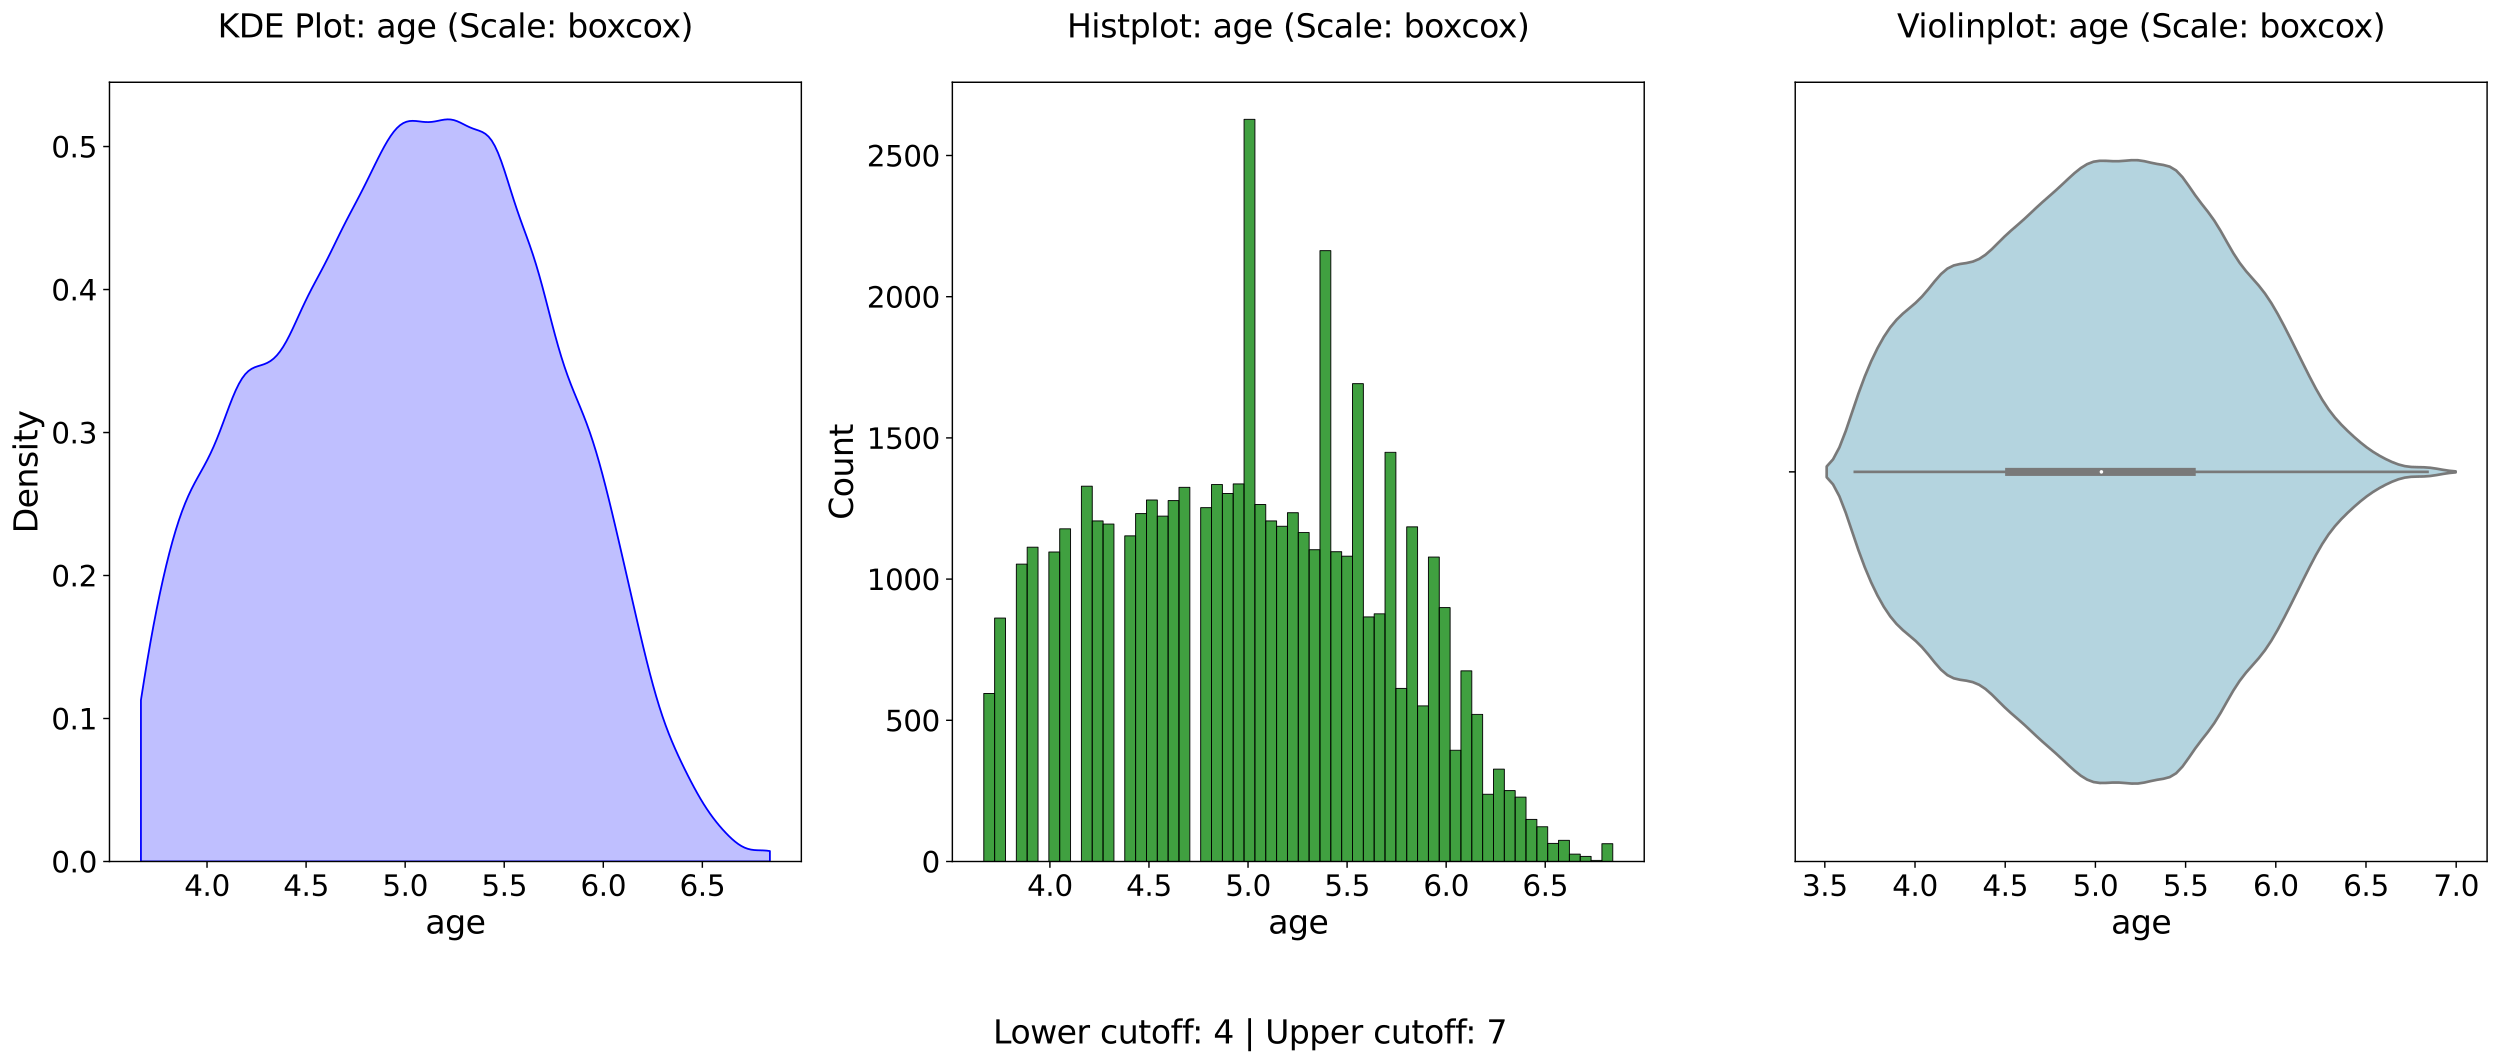 <?xml version="1.0" encoding="utf-8" standalone="no"?>
<!DOCTYPE svg PUBLIC "-//W3C//DTD SVG 1.1//EN"
  "http://www.w3.org/Graphics/SVG/1.1/DTD/svg11.dtd">
<svg xmlns:xlink="http://www.w3.org/1999/xlink" width="1394.426pt" height="593.441pt" viewBox="0 0 1394.426 593.441" xmlns="http://www.w3.org/2000/svg" version="1.1">
 <defs>
  <style type="text/css">*{stroke-linejoin: round; stroke-linecap: butt}</style>
 </defs>
 <g id="figure_1">
  <g id="patch_1">
   <path d="M 0 593.441 
L 1394.426 593.441 
L 1394.426 0 
L 0 0 
z
" style="fill: #ffffff"/>
  </g>
  <g id="axes_1">
   <g id="patch_2">
    <path d="M 61.066 480.517 
L 446.966 480.517 
L 446.966 45.877 
L 61.066 45.877 
z
" style="fill: #ffffff"/>
   </g>
   <g id="PolyCollection_1">
    <defs>
     <path id="mcc93b96559" d="M 78.607 -202.941 
L 78.607 -112.924 
L 80.369 -112.924 
L 82.132 -112.924 
L 83.895 -112.924 
L 85.658 -112.924 
L 87.421 -112.924 
L 89.184 -112.924 
L 90.947 -112.924 
L 92.71 -112.924 
L 94.473 -112.924 
L 96.236 -112.924 
L 97.998 -112.924 
L 99.761 -112.924 
L 101.524 -112.924 
L 103.287 -112.924 
L 105.05 -112.924 
L 106.813 -112.924 
L 108.576 -112.924 
L 110.339 -112.924 
L 112.102 -112.924 
L 113.865 -112.924 
L 115.628 -112.924 
L 117.39 -112.924 
L 119.153 -112.924 
L 120.916 -112.924 
L 122.679 -112.924 
L 124.442 -112.924 
L 126.205 -112.924 
L 127.968 -112.924 
L 129.731 -112.924 
L 131.494 -112.924 
L 133.257 -112.924 
L 135.02 -112.924 
L 136.782 -112.924 
L 138.545 -112.924 
L 140.308 -112.924 
L 142.071 -112.924 
L 143.834 -112.924 
L 145.597 -112.924 
L 147.36 -112.924 
L 149.123 -112.924 
L 150.886 -112.924 
L 152.649 -112.924 
L 154.411 -112.924 
L 156.174 -112.924 
L 157.937 -112.924 
L 159.7 -112.924 
L 161.463 -112.924 
L 163.226 -112.924 
L 164.989 -112.924 
L 166.752 -112.924 
L 168.515 -112.924 
L 170.278 -112.924 
L 172.041 -112.924 
L 173.803 -112.924 
L 175.566 -112.924 
L 177.329 -112.924 
L 179.092 -112.924 
L 180.855 -112.924 
L 182.618 -112.924 
L 184.381 -112.924 
L 186.144 -112.924 
L 187.907 -112.924 
L 189.67 -112.924 
L 191.432 -112.924 
L 193.195 -112.924 
L 194.958 -112.924 
L 196.721 -112.924 
L 198.484 -112.924 
L 200.247 -112.924 
L 202.01 -112.924 
L 203.773 -112.924 
L 205.536 -112.924 
L 207.299 -112.924 
L 209.062 -112.924 
L 210.824 -112.924 
L 212.587 -112.924 
L 214.35 -112.924 
L 216.113 -112.924 
L 217.876 -112.924 
L 219.639 -112.924 
L 221.402 -112.924 
L 223.165 -112.924 
L 224.928 -112.924 
L 226.691 -112.924 
L 228.453 -112.924 
L 230.216 -112.924 
L 231.979 -112.924 
L 233.742 -112.924 
L 235.505 -112.924 
L 237.268 -112.924 
L 239.031 -112.924 
L 240.794 -112.924 
L 242.557 -112.924 
L 244.32 -112.924 
L 246.083 -112.924 
L 247.845 -112.924 
L 249.608 -112.924 
L 251.371 -112.924 
L 253.134 -112.924 
L 254.897 -112.924 
L 256.66 -112.924 
L 258.423 -112.924 
L 260.186 -112.924 
L 261.949 -112.924 
L 263.712 -112.924 
L 265.475 -112.924 
L 267.237 -112.924 
L 269 -112.924 
L 270.763 -112.924 
L 272.526 -112.924 
L 274.289 -112.924 
L 276.052 -112.924 
L 277.815 -112.924 
L 279.578 -112.924 
L 281.341 -112.924 
L 283.104 -112.924 
L 284.866 -112.924 
L 286.629 -112.924 
L 288.392 -112.924 
L 290.155 -112.924 
L 291.918 -112.924 
L 293.681 -112.924 
L 295.444 -112.924 
L 297.207 -112.924 
L 298.97 -112.924 
L 300.733 -112.924 
L 302.496 -112.924 
L 304.258 -112.924 
L 306.021 -112.924 
L 307.784 -112.924 
L 309.547 -112.924 
L 311.31 -112.924 
L 313.073 -112.924 
L 314.836 -112.924 
L 316.599 -112.924 
L 318.362 -112.924 
L 320.125 -112.924 
L 321.887 -112.924 
L 323.65 -112.924 
L 325.413 -112.924 
L 327.176 -112.924 
L 328.939 -112.924 
L 330.702 -112.924 
L 332.465 -112.924 
L 334.228 -112.924 
L 335.991 -112.924 
L 337.754 -112.924 
L 339.517 -112.924 
L 341.279 -112.924 
L 343.042 -112.924 
L 344.805 -112.924 
L 346.568 -112.924 
L 348.331 -112.924 
L 350.094 -112.924 
L 351.857 -112.924 
L 353.62 -112.924 
L 355.383 -112.924 
L 357.146 -112.924 
L 358.908 -112.924 
L 360.671 -112.924 
L 362.434 -112.924 
L 364.197 -112.924 
L 365.96 -112.924 
L 367.723 -112.924 
L 369.486 -112.924 
L 371.249 -112.924 
L 373.012 -112.924 
L 374.775 -112.924 
L 376.538 -112.924 
L 378.3 -112.924 
L 380.063 -112.924 
L 381.826 -112.924 
L 383.589 -112.924 
L 385.352 -112.924 
L 387.115 -112.924 
L 388.878 -112.924 
L 390.641 -112.924 
L 392.404 -112.924 
L 394.167 -112.924 
L 395.93 -112.924 
L 397.692 -112.924 
L 399.455 -112.924 
L 401.218 -112.924 
L 402.981 -112.924 
L 404.744 -112.924 
L 406.507 -112.924 
L 408.27 -112.924 
L 410.033 -112.924 
L 411.796 -112.924 
L 413.559 -112.924 
L 415.321 -112.924 
L 417.084 -112.924 
L 418.847 -112.924 
L 420.61 -112.924 
L 422.373 -112.924 
L 424.136 -112.924 
L 425.899 -112.924 
L 427.662 -112.924 
L 429.425 -112.924 
L 429.425 -118.741 
L 429.425 -118.741 
L 427.662 -118.978 
L 425.899 -119.101 
L 424.136 -119.157 
L 422.373 -119.207 
L 420.61 -119.322 
L 418.847 -119.567 
L 417.084 -119.998 
L 415.321 -120.649 
L 413.559 -121.535 
L 411.796 -122.653 
L 410.033 -123.983 
L 408.27 -125.497 
L 406.507 -127.167 
L 404.744 -128.969 
L 402.981 -130.887 
L 401.218 -132.918 
L 399.455 -135.068 
L 397.692 -137.349 
L 395.93 -139.776 
L 394.167 -142.361 
L 392.404 -145.11 
L 390.641 -148.023 
L 388.878 -151.09 
L 387.115 -154.295 
L 385.352 -157.621 
L 383.589 -161.053 
L 381.826 -164.583 
L 380.063 -168.213 
L 378.3 -171.96 
L 376.538 -175.857 
L 374.775 -179.95 
L 373.012 -184.294 
L 371.249 -188.947 
L 369.486 -193.959 
L 367.723 -199.368 
L 365.96 -205.189 
L 364.197 -211.414 
L 362.434 -218.013 
L 360.671 -224.938 
L 358.908 -232.13 
L 357.146 -239.528 
L 355.383 -247.07 
L 353.62 -254.706 
L 351.857 -262.392 
L 350.094 -270.094 
L 348.331 -277.786 
L 346.568 -285.446 
L 344.805 -293.049 
L 343.042 -300.569 
L 341.279 -307.969 
L 339.517 -315.207 
L 337.754 -322.232 
L 335.991 -328.989 
L 334.228 -335.422 
L 332.465 -341.488 
L 330.702 -347.158 
L 328.939 -352.428 
L 327.176 -357.324 
L 325.413 -361.906 
L 323.65 -366.264 
L 321.887 -370.514 
L 320.125 -374.784 
L 318.362 -379.207 
L 316.599 -383.902 
L 314.836 -388.964 
L 313.073 -394.452 
L 311.31 -400.377 
L 309.547 -406.702 
L 307.784 -413.336 
L 306.021 -420.146 
L 304.258 -426.972 
L 302.496 -433.647 
L 300.733 -440.024 
L 298.97 -446.005 
L 297.207 -451.56 
L 295.444 -456.736 
L 293.681 -461.648 
L 291.918 -466.456 
L 290.155 -471.327 
L 288.392 -476.392 
L 286.629 -481.709 
L 284.866 -487.243 
L 283.104 -492.863 
L 281.341 -498.369 
L 279.578 -503.524 
L 277.815 -508.106 
L 276.052 -511.951 
L 274.289 -514.983 
L 272.526 -517.221 
L 270.763 -518.775 
L 269 -519.818 
L 267.237 -520.546 
L 265.475 -521.146 
L 263.712 -521.762 
L 261.949 -522.477 
L 260.186 -523.306 
L 258.423 -524.206 
L 256.66 -525.093 
L 254.897 -525.871 
L 253.134 -526.454 
L 251.371 -526.79 
L 249.608 -526.867 
L 247.845 -526.72 
L 246.083 -526.419 
L 244.32 -526.052 
L 242.557 -525.706 
L 240.794 -525.456 
L 239.031 -525.343 
L 237.268 -525.376 
L 235.505 -525.528 
L 233.742 -525.744 
L 231.979 -525.944 
L 230.216 -526.037 
L 228.453 -525.929 
L 226.691 -525.533 
L 224.928 -524.777 
L 223.165 -523.613 
L 221.402 -522.017 
L 219.639 -519.994 
L 217.876 -517.574 
L 216.113 -514.804 
L 214.35 -511.745 
L 212.587 -508.461 
L 210.824 -505.015 
L 209.062 -501.468 
L 207.299 -497.874 
L 205.536 -494.28 
L 203.773 -490.725 
L 202.01 -487.233 
L 200.247 -483.812 
L 198.484 -480.45 
L 196.721 -477.12 
L 194.958 -473.783 
L 193.195 -470.4 
L 191.432 -466.945 
L 189.67 -463.411 
L 187.907 -459.814 
L 186.144 -456.192 
L 184.381 -452.592 
L 182.618 -449.057 
L 180.855 -445.612 
L 179.092 -442.257 
L 177.329 -438.961 
L 175.566 -435.674 
L 173.803 -432.333 
L 172.041 -428.883 
L 170.278 -425.29 
L 168.515 -421.555 
L 166.752 -417.715 
L 164.989 -413.843 
L 163.226 -410.035 
L 161.463 -406.396 
L 159.7 -403.027 
L 157.937 -400.008 
L 156.174 -397.395 
L 154.411 -395.212 
L 152.649 -393.455 
L 150.886 -392.093 
L 149.123 -391.073 
L 147.36 -390.319 
L 145.597 -389.734 
L 143.834 -389.2 
L 142.071 -388.578 
L 140.308 -387.718 
L 138.545 -386.473 
L 136.782 -384.716 
L 135.02 -382.358 
L 133.257 -379.365 
L 131.494 -375.766 
L 129.731 -371.648 
L 127.968 -367.146 
L 126.205 -362.423 
L 124.442 -357.647 
L 122.679 -352.969 
L 120.916 -348.508 
L 119.153 -344.34 
L 117.39 -340.488 
L 115.628 -336.932 
L 113.865 -333.609 
L 112.102 -330.428 
L 110.339 -327.279 
L 108.576 -324.046 
L 106.813 -320.616 
L 105.05 -316.889 
L 103.287 -312.782 
L 101.524 -308.233 
L 99.761 -303.202 
L 97.998 -297.667 
L 96.236 -291.621 
L 94.473 -285.069 
L 92.71 -278.018 
L 90.947 -270.471 
L 89.184 -262.422 
L 87.421 -253.857 
L 85.658 -244.752 
L 83.895 -235.089 
L 82.132 -224.866 
L 80.369 -214.119 
L 78.607 -202.941 
z
" style="stroke: #0000ff"/>
    </defs>
    <g clip-path="url(#paa516faeb4)">
     <use xlink:href="#mcc93b96559" x="0" y="593.441" style="fill: #0000ff; fill-opacity: 0.25; stroke: #0000ff"/>
    </g>
   </g>
   <g id="matplotlib.axis_1">
    <g id="xtick_1">
     <g id="line2d_1">
      <defs>
       <path id="m3c2db81ee0" d="M 0 0 
L 0 3.5 
" style="stroke: #000000; stroke-width: 0.8"/>
      </defs>
      <g>
       <use xlink:href="#m3c2db81ee0" x="115.473" y="480.517" style="stroke: #000000; stroke-width: 0.8"/>
      </g>
     </g>
     <g id="text_1">
      <!-- 4.0 -->
      <g transform="translate(102.751 499.675)scale(0.16 -0.16)">
       <defs>
        <path id="DejaVuSans-34" d="M 2419 4116 
L 825 1625 
L 2419 1625 
L 2419 4116 
z
M 2253 4666 
L 3047 4666 
L 3047 1625 
L 3713 1625 
L 3713 1100 
L 3047 1100 
L 3047 0 
L 2419 0 
L 2419 1100 
L 313 1100 
L 313 1709 
L 2253 4666 
z
" transform="scale(0.016)"/>
        <path id="DejaVuSans-2e" d="M 684 794 
L 1344 794 
L 1344 0 
L 684 0 
L 684 794 
z
" transform="scale(0.016)"/>
        <path id="DejaVuSans-30" d="M 2034 4250 
Q 1547 4250 1301 3770 
Q 1056 3291 1056 2328 
Q 1056 1369 1301 889 
Q 1547 409 2034 409 
Q 2525 409 2770 889 
Q 3016 1369 3016 2328 
Q 3016 3291 2770 3770 
Q 2525 4250 2034 4250 
z
M 2034 4750 
Q 2819 4750 3233 4129 
Q 3647 3509 3647 2328 
Q 3647 1150 3233 529 
Q 2819 -91 2034 -91 
Q 1250 -91 836 529 
Q 422 1150 422 2328 
Q 422 3509 836 4129 
Q 1250 4750 2034 4750 
z
" transform="scale(0.016)"/>
       </defs>
       <use xlink:href="#DejaVuSans-34"/>
       <use xlink:href="#DejaVuSans-2e" x="63.623"/>
       <use xlink:href="#DejaVuSans-30" x="95.41"/>
      </g>
     </g>
    </g>
    <g id="xtick_2">
     <g id="line2d_2">
      <g>
       <use xlink:href="#m3c2db81ee0" x="170.729" y="480.517" style="stroke: #000000; stroke-width: 0.8"/>
      </g>
     </g>
     <g id="text_2">
      <!-- 4.5 -->
      <g transform="translate(158.006 499.675)scale(0.16 -0.16)">
       <defs>
        <path id="DejaVuSans-35" d="M 691 4666 
L 3169 4666 
L 3169 4134 
L 1269 4134 
L 1269 2991 
Q 1406 3038 1543 3061 
Q 1681 3084 1819 3084 
Q 2600 3084 3056 2656 
Q 3513 2228 3513 1497 
Q 3513 744 3044 326 
Q 2575 -91 1722 -91 
Q 1428 -91 1123 -41 
Q 819 9 494 109 
L 494 744 
Q 775 591 1075 516 
Q 1375 441 1709 441 
Q 2250 441 2565 725 
Q 2881 1009 2881 1497 
Q 2881 1984 2565 2268 
Q 2250 2553 1709 2553 
Q 1456 2553 1204 2497 
Q 953 2441 691 2322 
L 691 4666 
z
" transform="scale(0.016)"/>
       </defs>
       <use xlink:href="#DejaVuSans-34"/>
       <use xlink:href="#DejaVuSans-2e" x="63.623"/>
       <use xlink:href="#DejaVuSans-35" x="95.41"/>
      </g>
     </g>
    </g>
    <g id="xtick_3">
     <g id="line2d_3">
      <g>
       <use xlink:href="#m3c2db81ee0" x="225.984" y="480.517" style="stroke: #000000; stroke-width: 0.8"/>
      </g>
     </g>
     <g id="text_3">
      <!-- 5.0 -->
      <g transform="translate(213.262 499.675)scale(0.16 -0.16)">
       <use xlink:href="#DejaVuSans-35"/>
       <use xlink:href="#DejaVuSans-2e" x="63.623"/>
       <use xlink:href="#DejaVuSans-30" x="95.41"/>
      </g>
     </g>
    </g>
    <g id="xtick_4">
     <g id="line2d_4">
      <g>
       <use xlink:href="#m3c2db81ee0" x="281.24" y="480.517" style="stroke: #000000; stroke-width: 0.8"/>
      </g>
     </g>
     <g id="text_4">
      <!-- 5.5 -->
      <g transform="translate(268.518 499.675)scale(0.16 -0.16)">
       <use xlink:href="#DejaVuSans-35"/>
       <use xlink:href="#DejaVuSans-2e" x="63.623"/>
       <use xlink:href="#DejaVuSans-35" x="95.41"/>
      </g>
     </g>
    </g>
    <g id="xtick_5">
     <g id="line2d_5">
      <g>
       <use xlink:href="#m3c2db81ee0" x="336.496" y="480.517" style="stroke: #000000; stroke-width: 0.8"/>
      </g>
     </g>
     <g id="text_5">
      <!-- 6.0 -->
      <g transform="translate(323.773 499.675)scale(0.16 -0.16)">
       <defs>
        <path id="DejaVuSans-36" d="M 2113 2584 
Q 1688 2584 1439 2293 
Q 1191 2003 1191 1497 
Q 1191 994 1439 701 
Q 1688 409 2113 409 
Q 2538 409 2786 701 
Q 3034 994 3034 1497 
Q 3034 2003 2786 2293 
Q 2538 2584 2113 2584 
z
M 3366 4563 
L 3366 3988 
Q 3128 4100 2886 4159 
Q 2644 4219 2406 4219 
Q 1781 4219 1451 3797 
Q 1122 3375 1075 2522 
Q 1259 2794 1537 2939 
Q 1816 3084 2150 3084 
Q 2853 3084 3261 2657 
Q 3669 2231 3669 1497 
Q 3669 778 3244 343 
Q 2819 -91 2113 -91 
Q 1303 -91 875 529 
Q 447 1150 447 2328 
Q 447 3434 972 4092 
Q 1497 4750 2381 4750 
Q 2619 4750 2861 4703 
Q 3103 4656 3366 4563 
z
" transform="scale(0.016)"/>
       </defs>
       <use xlink:href="#DejaVuSans-36"/>
       <use xlink:href="#DejaVuSans-2e" x="63.623"/>
       <use xlink:href="#DejaVuSans-30" x="95.41"/>
      </g>
     </g>
    </g>
    <g id="xtick_6">
     <g id="line2d_6">
      <g>
       <use xlink:href="#m3c2db81ee0" x="391.751" y="480.517" style="stroke: #000000; stroke-width: 0.8"/>
      </g>
     </g>
     <g id="text_6">
      <!-- 6.5 -->
      <g transform="translate(379.029 499.675)scale(0.16 -0.16)">
       <use xlink:href="#DejaVuSans-36"/>
       <use xlink:href="#DejaVuSans-2e" x="63.623"/>
       <use xlink:href="#DejaVuSans-35" x="95.41"/>
      </g>
     </g>
    </g>
    <g id="text_7">
     <!-- age -->
     <g transform="translate(237.249 520.679)scale(0.18 -0.18)">
      <defs>
       <path id="DejaVuSans-61" d="M 2194 1759 
Q 1497 1759 1228 1600 
Q 959 1441 959 1056 
Q 959 750 1161 570 
Q 1363 391 1709 391 
Q 2188 391 2477 730 
Q 2766 1069 2766 1631 
L 2766 1759 
L 2194 1759 
z
M 3341 1997 
L 3341 0 
L 2766 0 
L 2766 531 
Q 2569 213 2275 61 
Q 1981 -91 1556 -91 
Q 1019 -91 701 211 
Q 384 513 384 1019 
Q 384 1609 779 1909 
Q 1175 2209 1959 2209 
L 2766 2209 
L 2766 2266 
Q 2766 2663 2505 2880 
Q 2244 3097 1772 3097 
Q 1472 3097 1187 3025 
Q 903 2953 641 2809 
L 641 3341 
Q 956 3463 1253 3523 
Q 1550 3584 1831 3584 
Q 2591 3584 2966 3190 
Q 3341 2797 3341 1997 
z
" transform="scale(0.016)"/>
       <path id="DejaVuSans-67" d="M 2906 1791 
Q 2906 2416 2648 2759 
Q 2391 3103 1925 3103 
Q 1463 3103 1205 2759 
Q 947 2416 947 1791 
Q 947 1169 1205 825 
Q 1463 481 1925 481 
Q 2391 481 2648 825 
Q 2906 1169 2906 1791 
z
M 3481 434 
Q 3481 -459 3084 -895 
Q 2688 -1331 1869 -1331 
Q 1566 -1331 1297 -1286 
Q 1028 -1241 775 -1147 
L 775 -588 
Q 1028 -725 1275 -790 
Q 1522 -856 1778 -856 
Q 2344 -856 2625 -561 
Q 2906 -266 2906 331 
L 2906 616 
Q 2728 306 2450 153 
Q 2172 0 1784 0 
Q 1141 0 747 490 
Q 353 981 353 1791 
Q 353 2603 747 3093 
Q 1141 3584 1784 3584 
Q 2172 3584 2450 3431 
Q 2728 3278 2906 2969 
L 2906 3500 
L 3481 3500 
L 3481 434 
z
" transform="scale(0.016)"/>
       <path id="DejaVuSans-65" d="M 3597 1894 
L 3597 1613 
L 953 1613 
Q 991 1019 1311 708 
Q 1631 397 2203 397 
Q 2534 397 2845 478 
Q 3156 559 3463 722 
L 3463 178 
Q 3153 47 2828 -22 
Q 2503 -91 2169 -91 
Q 1331 -91 842 396 
Q 353 884 353 1716 
Q 353 2575 817 3079 
Q 1281 3584 2069 3584 
Q 2775 3584 3186 3129 
Q 3597 2675 3597 1894 
z
M 3022 2063 
Q 3016 2534 2758 2815 
Q 2500 3097 2075 3097 
Q 1594 3097 1305 2825 
Q 1016 2553 972 2059 
L 3022 2063 
z
" transform="scale(0.016)"/>
      </defs>
      <use xlink:href="#DejaVuSans-61"/>
      <use xlink:href="#DejaVuSans-67" x="61.279"/>
      <use xlink:href="#DejaVuSans-65" x="124.756"/>
     </g>
    </g>
   </g>
   <g id="matplotlib.axis_2">
    <g id="ytick_1">
     <g id="line2d_7">
      <defs>
       <path id="m21322774cb" d="M 0 0 
L -3.5 0 
" style="stroke: #000000; stroke-width: 0.8"/>
      </defs>
      <g>
       <use xlink:href="#m21322774cb" x="61.066" y="480.517" style="stroke: #000000; stroke-width: 0.8"/>
      </g>
     </g>
     <g id="text_8">
      <!-- 0.0 -->
      <g transform="translate(28.621 486.596)scale(0.16 -0.16)">
       <use xlink:href="#DejaVuSans-30"/>
       <use xlink:href="#DejaVuSans-2e" x="63.623"/>
       <use xlink:href="#DejaVuSans-30" x="95.41"/>
      </g>
     </g>
    </g>
    <g id="ytick_2">
     <g id="line2d_8">
      <g>
       <use xlink:href="#m21322774cb" x="61.066" y="400.76" style="stroke: #000000; stroke-width: 0.8"/>
      </g>
     </g>
     <g id="text_9">
      <!-- 0.1 -->
      <g transform="translate(28.621 406.839)scale(0.16 -0.16)">
       <defs>
        <path id="DejaVuSans-31" d="M 794 531 
L 1825 531 
L 1825 4091 
L 703 3866 
L 703 4441 
L 1819 4666 
L 2450 4666 
L 2450 531 
L 3481 531 
L 3481 0 
L 794 0 
L 794 531 
z
" transform="scale(0.016)"/>
       </defs>
       <use xlink:href="#DejaVuSans-30"/>
       <use xlink:href="#DejaVuSans-2e" x="63.623"/>
       <use xlink:href="#DejaVuSans-31" x="95.41"/>
      </g>
     </g>
    </g>
    <g id="ytick_3">
     <g id="line2d_9">
      <g>
       <use xlink:href="#m21322774cb" x="61.066" y="321.003" style="stroke: #000000; stroke-width: 0.8"/>
      </g>
     </g>
     <g id="text_10">
      <!-- 0.2 -->
      <g transform="translate(28.621 327.081)scale(0.16 -0.16)">
       <defs>
        <path id="DejaVuSans-32" d="M 1228 531 
L 3431 531 
L 3431 0 
L 469 0 
L 469 531 
Q 828 903 1448 1529 
Q 2069 2156 2228 2338 
Q 2531 2678 2651 2914 
Q 2772 3150 2772 3378 
Q 2772 3750 2511 3984 
Q 2250 4219 1831 4219 
Q 1534 4219 1204 4116 
Q 875 4013 500 3803 
L 500 4441 
Q 881 4594 1212 4672 
Q 1544 4750 1819 4750 
Q 2544 4750 2975 4387 
Q 3406 4025 3406 3419 
Q 3406 3131 3298 2873 
Q 3191 2616 2906 2266 
Q 2828 2175 2409 1742 
Q 1991 1309 1228 531 
z
" transform="scale(0.016)"/>
       </defs>
       <use xlink:href="#DejaVuSans-30"/>
       <use xlink:href="#DejaVuSans-2e" x="63.623"/>
       <use xlink:href="#DejaVuSans-32" x="95.41"/>
      </g>
     </g>
    </g>
    <g id="ytick_4">
     <g id="line2d_10">
      <g>
       <use xlink:href="#m21322774cb" x="61.066" y="241.245" style="stroke: #000000; stroke-width: 0.8"/>
      </g>
     </g>
     <g id="text_11">
      <!-- 0.3 -->
      <g transform="translate(28.621 247.324)scale(0.16 -0.16)">
       <defs>
        <path id="DejaVuSans-33" d="M 2597 2516 
Q 3050 2419 3304 2112 
Q 3559 1806 3559 1356 
Q 3559 666 3084 287 
Q 2609 -91 1734 -91 
Q 1441 -91 1130 -33 
Q 819 25 488 141 
L 488 750 
Q 750 597 1062 519 
Q 1375 441 1716 441 
Q 2309 441 2620 675 
Q 2931 909 2931 1356 
Q 2931 1769 2642 2001 
Q 2353 2234 1838 2234 
L 1294 2234 
L 1294 2753 
L 1863 2753 
Q 2328 2753 2575 2939 
Q 2822 3125 2822 3475 
Q 2822 3834 2567 4026 
Q 2313 4219 1838 4219 
Q 1578 4219 1281 4162 
Q 984 4106 628 3988 
L 628 4550 
Q 988 4650 1302 4700 
Q 1616 4750 1894 4750 
Q 2613 4750 3031 4423 
Q 3450 4097 3450 3541 
Q 3450 3153 3228 2886 
Q 3006 2619 2597 2516 
z
" transform="scale(0.016)"/>
       </defs>
       <use xlink:href="#DejaVuSans-30"/>
       <use xlink:href="#DejaVuSans-2e" x="63.623"/>
       <use xlink:href="#DejaVuSans-33" x="95.41"/>
      </g>
     </g>
    </g>
    <g id="ytick_5">
     <g id="line2d_11">
      <g>
       <use xlink:href="#m21322774cb" x="61.066" y="161.488" style="stroke: #000000; stroke-width: 0.8"/>
      </g>
     </g>
     <g id="text_12">
      <!-- 0.4 -->
      <g transform="translate(28.621 167.567)scale(0.16 -0.16)">
       <use xlink:href="#DejaVuSans-30"/>
       <use xlink:href="#DejaVuSans-2e" x="63.623"/>
       <use xlink:href="#DejaVuSans-34" x="95.41"/>
      </g>
     </g>
    </g>
    <g id="ytick_6">
     <g id="line2d_12">
      <g>
       <use xlink:href="#m21322774cb" x="61.066" y="81.731" style="stroke: #000000; stroke-width: 0.8"/>
      </g>
     </g>
     <g id="text_13">
      <!-- 0.5 -->
      <g transform="translate(28.621 87.81)scale(0.16 -0.16)">
       <use xlink:href="#DejaVuSans-30"/>
       <use xlink:href="#DejaVuSans-2e" x="63.623"/>
       <use xlink:href="#DejaVuSans-35" x="95.41"/>
      </g>
     </g>
    </g>
    <g id="text_14">
     <!-- Density -->
     <g transform="translate(20.877 297.413)rotate(-90)scale(0.18 -0.18)">
      <defs>
       <path id="DejaVuSans-44" d="M 1259 4147 
L 1259 519 
L 2022 519 
Q 2988 519 3436 956 
Q 3884 1394 3884 2338 
Q 3884 3275 3436 3711 
Q 2988 4147 2022 4147 
L 1259 4147 
z
M 628 4666 
L 1925 4666 
Q 3281 4666 3915 4102 
Q 4550 3538 4550 2338 
Q 4550 1131 3912 565 
Q 3275 0 1925 0 
L 628 0 
L 628 4666 
z
" transform="scale(0.016)"/>
       <path id="DejaVuSans-6e" d="M 3513 2113 
L 3513 0 
L 2938 0 
L 2938 2094 
Q 2938 2591 2744 2837 
Q 2550 3084 2163 3084 
Q 1697 3084 1428 2787 
Q 1159 2491 1159 1978 
L 1159 0 
L 581 0 
L 581 3500 
L 1159 3500 
L 1159 2956 
Q 1366 3272 1645 3428 
Q 1925 3584 2291 3584 
Q 2894 3584 3203 3211 
Q 3513 2838 3513 2113 
z
" transform="scale(0.016)"/>
       <path id="DejaVuSans-73" d="M 2834 3397 
L 2834 2853 
Q 2591 2978 2328 3040 
Q 2066 3103 1784 3103 
Q 1356 3103 1142 2972 
Q 928 2841 928 2578 
Q 928 2378 1081 2264 
Q 1234 2150 1697 2047 
L 1894 2003 
Q 2506 1872 2764 1633 
Q 3022 1394 3022 966 
Q 3022 478 2636 193 
Q 2250 -91 1575 -91 
Q 1294 -91 989 -36 
Q 684 19 347 128 
L 347 722 
Q 666 556 975 473 
Q 1284 391 1588 391 
Q 1994 391 2212 530 
Q 2431 669 2431 922 
Q 2431 1156 2273 1281 
Q 2116 1406 1581 1522 
L 1381 1569 
Q 847 1681 609 1914 
Q 372 2147 372 2553 
Q 372 3047 722 3315 
Q 1072 3584 1716 3584 
Q 2034 3584 2315 3537 
Q 2597 3491 2834 3397 
z
" transform="scale(0.016)"/>
       <path id="DejaVuSans-69" d="M 603 3500 
L 1178 3500 
L 1178 0 
L 603 0 
L 603 3500 
z
M 603 4863 
L 1178 4863 
L 1178 4134 
L 603 4134 
L 603 4863 
z
" transform="scale(0.016)"/>
       <path id="DejaVuSans-74" d="M 1172 4494 
L 1172 3500 
L 2356 3500 
L 2356 3053 
L 1172 3053 
L 1172 1153 
Q 1172 725 1289 603 
Q 1406 481 1766 481 
L 2356 481 
L 2356 0 
L 1766 0 
Q 1100 0 847 248 
Q 594 497 594 1153 
L 594 3053 
L 172 3053 
L 172 3500 
L 594 3500 
L 594 4494 
L 1172 4494 
z
" transform="scale(0.016)"/>
       <path id="DejaVuSans-79" d="M 2059 -325 
Q 1816 -950 1584 -1140 
Q 1353 -1331 966 -1331 
L 506 -1331 
L 506 -850 
L 844 -850 
Q 1081 -850 1212 -737 
Q 1344 -625 1503 -206 
L 1606 56 
L 191 3500 
L 800 3500 
L 1894 763 
L 2988 3500 
L 3597 3500 
L 2059 -325 
z
" transform="scale(0.016)"/>
      </defs>
      <use xlink:href="#DejaVuSans-44"/>
      <use xlink:href="#DejaVuSans-65" x="77.002"/>
      <use xlink:href="#DejaVuSans-6e" x="138.525"/>
      <use xlink:href="#DejaVuSans-73" x="201.904"/>
      <use xlink:href="#DejaVuSans-69" x="254.004"/>
      <use xlink:href="#DejaVuSans-74" x="281.787"/>
      <use xlink:href="#DejaVuSans-79" x="320.996"/>
     </g>
    </g>
   </g>
   <g id="patch_3">
    <path d="M 61.066 480.517 
L 61.066 45.877 
" style="fill: none; stroke: #000000; stroke-width: 0.8; stroke-linejoin: miter; stroke-linecap: square"/>
   </g>
   <g id="patch_4">
    <path d="M 446.966 480.517 
L 446.966 45.877 
" style="fill: none; stroke: #000000; stroke-width: 0.8; stroke-linejoin: miter; stroke-linecap: square"/>
   </g>
   <g id="patch_5">
    <path d="M 61.066 480.517 
L 446.966 480.517 
" style="fill: none; stroke: #000000; stroke-width: 0.8; stroke-linejoin: miter; stroke-linecap: square"/>
   </g>
   <g id="patch_6">
    <path d="M 61.066 45.877 
L 446.966 45.877 
" style="fill: none; stroke: #000000; stroke-width: 0.8; stroke-linejoin: miter; stroke-linecap: square"/>
   </g>
   <g id="text_15">
    <!-- KDE Plot: age (Scale: boxcox) -->
    <g transform="translate(121.415 20.877)scale(0.18 -0.18)">
     <defs>
      <path id="DejaVuSans-4b" d="M 628 4666 
L 1259 4666 
L 1259 2694 
L 3353 4666 
L 4166 4666 
L 1850 2491 
L 4331 0 
L 3500 0 
L 1259 2247 
L 1259 0 
L 628 0 
L 628 4666 
z
" transform="scale(0.016)"/>
      <path id="DejaVuSans-45" d="M 628 4666 
L 3578 4666 
L 3578 4134 
L 1259 4134 
L 1259 2753 
L 3481 2753 
L 3481 2222 
L 1259 2222 
L 1259 531 
L 3634 531 
L 3634 0 
L 628 0 
L 628 4666 
z
" transform="scale(0.016)"/>
      <path id="DejaVuSans-20" transform="scale(0.016)"/>
      <path id="DejaVuSans-50" d="M 1259 4147 
L 1259 2394 
L 2053 2394 
Q 2494 2394 2734 2622 
Q 2975 2850 2975 3272 
Q 2975 3691 2734 3919 
Q 2494 4147 2053 4147 
L 1259 4147 
z
M 628 4666 
L 2053 4666 
Q 2838 4666 3239 4311 
Q 3641 3956 3641 3272 
Q 3641 2581 3239 2228 
Q 2838 1875 2053 1875 
L 1259 1875 
L 1259 0 
L 628 0 
L 628 4666 
z
" transform="scale(0.016)"/>
      <path id="DejaVuSans-6c" d="M 603 4863 
L 1178 4863 
L 1178 0 
L 603 0 
L 603 4863 
z
" transform="scale(0.016)"/>
      <path id="DejaVuSans-6f" d="M 1959 3097 
Q 1497 3097 1228 2736 
Q 959 2375 959 1747 
Q 959 1119 1226 758 
Q 1494 397 1959 397 
Q 2419 397 2687 759 
Q 2956 1122 2956 1747 
Q 2956 2369 2687 2733 
Q 2419 3097 1959 3097 
z
M 1959 3584 
Q 2709 3584 3137 3096 
Q 3566 2609 3566 1747 
Q 3566 888 3137 398 
Q 2709 -91 1959 -91 
Q 1206 -91 779 398 
Q 353 888 353 1747 
Q 353 2609 779 3096 
Q 1206 3584 1959 3584 
z
" transform="scale(0.016)"/>
      <path id="DejaVuSans-3a" d="M 750 794 
L 1409 794 
L 1409 0 
L 750 0 
L 750 794 
z
M 750 3309 
L 1409 3309 
L 1409 2516 
L 750 2516 
L 750 3309 
z
" transform="scale(0.016)"/>
      <path id="DejaVuSans-28" d="M 1984 4856 
Q 1566 4138 1362 3434 
Q 1159 2731 1159 2009 
Q 1159 1288 1364 580 
Q 1569 -128 1984 -844 
L 1484 -844 
Q 1016 -109 783 600 
Q 550 1309 550 2009 
Q 550 2706 781 3412 
Q 1013 4119 1484 4856 
L 1984 4856 
z
" transform="scale(0.016)"/>
      <path id="DejaVuSans-53" d="M 3425 4513 
L 3425 3897 
Q 3066 4069 2747 4153 
Q 2428 4238 2131 4238 
Q 1616 4238 1336 4038 
Q 1056 3838 1056 3469 
Q 1056 3159 1242 3001 
Q 1428 2844 1947 2747 
L 2328 2669 
Q 3034 2534 3370 2195 
Q 3706 1856 3706 1288 
Q 3706 609 3251 259 
Q 2797 -91 1919 -91 
Q 1588 -91 1214 -16 
Q 841 59 441 206 
L 441 856 
Q 825 641 1194 531 
Q 1563 422 1919 422 
Q 2459 422 2753 634 
Q 3047 847 3047 1241 
Q 3047 1584 2836 1778 
Q 2625 1972 2144 2069 
L 1759 2144 
Q 1053 2284 737 2584 
Q 422 2884 422 3419 
Q 422 4038 858 4394 
Q 1294 4750 2059 4750 
Q 2388 4750 2728 4690 
Q 3069 4631 3425 4513 
z
" transform="scale(0.016)"/>
      <path id="DejaVuSans-63" d="M 3122 3366 
L 3122 2828 
Q 2878 2963 2633 3030 
Q 2388 3097 2138 3097 
Q 1578 3097 1268 2742 
Q 959 2388 959 1747 
Q 959 1106 1268 751 
Q 1578 397 2138 397 
Q 2388 397 2633 464 
Q 2878 531 3122 666 
L 3122 134 
Q 2881 22 2623 -34 
Q 2366 -91 2075 -91 
Q 1284 -91 818 406 
Q 353 903 353 1747 
Q 353 2603 823 3093 
Q 1294 3584 2113 3584 
Q 2378 3584 2631 3529 
Q 2884 3475 3122 3366 
z
" transform="scale(0.016)"/>
      <path id="DejaVuSans-62" d="M 3116 1747 
Q 3116 2381 2855 2742 
Q 2594 3103 2138 3103 
Q 1681 3103 1420 2742 
Q 1159 2381 1159 1747 
Q 1159 1113 1420 752 
Q 1681 391 2138 391 
Q 2594 391 2855 752 
Q 3116 1113 3116 1747 
z
M 1159 2969 
Q 1341 3281 1617 3432 
Q 1894 3584 2278 3584 
Q 2916 3584 3314 3078 
Q 3713 2572 3713 1747 
Q 3713 922 3314 415 
Q 2916 -91 2278 -91 
Q 1894 -91 1617 61 
Q 1341 213 1159 525 
L 1159 0 
L 581 0 
L 581 4863 
L 1159 4863 
L 1159 2969 
z
" transform="scale(0.016)"/>
      <path id="DejaVuSans-78" d="M 3513 3500 
L 2247 1797 
L 3578 0 
L 2900 0 
L 1881 1375 
L 863 0 
L 184 0 
L 1544 1831 
L 300 3500 
L 978 3500 
L 1906 2253 
L 2834 3500 
L 3513 3500 
z
" transform="scale(0.016)"/>
      <path id="DejaVuSans-29" d="M 513 4856 
L 1013 4856 
Q 1481 4119 1714 3412 
Q 1947 2706 1947 2009 
Q 1947 1309 1714 600 
Q 1481 -109 1013 -844 
L 513 -844 
Q 928 -128 1133 580 
Q 1338 1288 1338 2009 
Q 1338 2731 1133 3434 
Q 928 4138 513 4856 
z
" transform="scale(0.016)"/>
     </defs>
     <use xlink:href="#DejaVuSans-4b"/>
     <use xlink:href="#DejaVuSans-44" x="65.576"/>
     <use xlink:href="#DejaVuSans-45" x="142.578"/>
     <use xlink:href="#DejaVuSans-20" x="205.762"/>
     <use xlink:href="#DejaVuSans-50" x="237.549"/>
     <use xlink:href="#DejaVuSans-6c" x="297.852"/>
     <use xlink:href="#DejaVuSans-6f" x="325.635"/>
     <use xlink:href="#DejaVuSans-74" x="386.816"/>
     <use xlink:href="#DejaVuSans-3a" x="426.025"/>
     <use xlink:href="#DejaVuSans-20" x="459.717"/>
     <use xlink:href="#DejaVuSans-61" x="491.504"/>
     <use xlink:href="#DejaVuSans-67" x="552.783"/>
     <use xlink:href="#DejaVuSans-65" x="616.26"/>
     <use xlink:href="#DejaVuSans-20" x="677.783"/>
     <use xlink:href="#DejaVuSans-28" x="709.57"/>
     <use xlink:href="#DejaVuSans-53" x="748.584"/>
     <use xlink:href="#DejaVuSans-63" x="812.061"/>
     <use xlink:href="#DejaVuSans-61" x="867.041"/>
     <use xlink:href="#DejaVuSans-6c" x="928.32"/>
     <use xlink:href="#DejaVuSans-65" x="956.104"/>
     <use xlink:href="#DejaVuSans-3a" x="1017.627"/>
     <use xlink:href="#DejaVuSans-20" x="1051.318"/>
     <use xlink:href="#DejaVuSans-62" x="1083.105"/>
     <use xlink:href="#DejaVuSans-6f" x="1146.582"/>
     <use xlink:href="#DejaVuSans-78" x="1204.639"/>
     <use xlink:href="#DejaVuSans-63" x="1262.068"/>
     <use xlink:href="#DejaVuSans-6f" x="1317.049"/>
     <use xlink:href="#DejaVuSans-78" x="1375.105"/>
     <use xlink:href="#DejaVuSans-29" x="1434.285"/>
    </g>
   </g>
  </g>
  <g id="axes_2">
   <g id="patch_7">
    <path d="M 531.196 480.517 
L 917.096 480.517 
L 917.096 45.877 
L 531.196 45.877 
z
" style="fill: #ffffff"/>
   </g>
   <g id="patch_8">
    <path d="M 548.737 480.517 
L 554.785 480.517 
L 554.785 386.797 
L 548.737 386.797 
z
" clip-path="url(#p8a77226b6c)" style="fill: #008000; fill-opacity: 0.75; stroke: #000000; stroke-width: 0.514; stroke-linejoin: miter"/>
   </g>
   <g id="patch_9">
    <path d="M 554.785 480.517 
L 560.834 480.517 
L 560.834 344.741 
L 554.785 344.741 
z
" clip-path="url(#p8a77226b6c)" style="fill: #008000; fill-opacity: 0.75; stroke: #000000; stroke-width: 0.514; stroke-linejoin: miter"/>
   </g>
   <g id="patch_10">
    <path d="M 560.834 480.517 
L 566.882 480.517 
L 566.882 480.517 
L 560.834 480.517 
z
" clip-path="url(#p8a77226b6c)" style="fill: #008000; fill-opacity: 0.75; stroke: #000000; stroke-width: 0.514; stroke-linejoin: miter"/>
   </g>
   <g id="patch_11">
    <path d="M 566.882 480.517 
L 572.931 480.517 
L 572.931 314.657 
L 566.882 314.657 
z
" clip-path="url(#p8a77226b6c)" style="fill: #008000; fill-opacity: 0.75; stroke: #000000; stroke-width: 0.514; stroke-linejoin: miter"/>
   </g>
   <g id="patch_12">
    <path d="M 572.931 480.517 
L 578.979 480.517 
L 578.979 305.206 
L 572.931 305.206 
z
" clip-path="url(#p8a77226b6c)" style="fill: #008000; fill-opacity: 0.75; stroke: #000000; stroke-width: 0.514; stroke-linejoin: miter"/>
   </g>
   <g id="patch_13">
    <path d="M 578.979 480.517 
L 585.028 480.517 
L 585.028 480.517 
L 578.979 480.517 
z
" clip-path="url(#p8a77226b6c)" style="fill: #008000; fill-opacity: 0.75; stroke: #000000; stroke-width: 0.514; stroke-linejoin: miter"/>
   </g>
   <g id="patch_14">
    <path d="M 585.028 480.517 
L 591.077 480.517 
L 591.077 307.883 
L 585.028 307.883 
z
" clip-path="url(#p8a77226b6c)" style="fill: #008000; fill-opacity: 0.75; stroke: #000000; stroke-width: 0.514; stroke-linejoin: miter"/>
   </g>
   <g id="patch_15">
    <path d="M 591.077 480.517 
L 597.125 480.517 
L 597.125 294.967 
L 591.077 294.967 
z
" clip-path="url(#p8a77226b6c)" style="fill: #008000; fill-opacity: 0.75; stroke: #000000; stroke-width: 0.514; stroke-linejoin: miter"/>
   </g>
   <g id="patch_16">
    <path d="M 597.125 480.517 
L 603.174 480.517 
L 603.174 480.517 
L 597.125 480.517 
z
" clip-path="url(#p8a77226b6c)" style="fill: #008000; fill-opacity: 0.75; stroke: #000000; stroke-width: 0.514; stroke-linejoin: miter"/>
   </g>
   <g id="patch_17">
    <path d="M 603.174 480.517 
L 609.222 480.517 
L 609.222 271.183 
L 603.174 271.183 
z
" clip-path="url(#p8a77226b6c)" style="fill: #008000; fill-opacity: 0.75; stroke: #000000; stroke-width: 0.514; stroke-linejoin: miter"/>
   </g>
   <g id="patch_18">
    <path d="M 609.222 480.517 
L 615.271 480.517 
L 615.271 290.557 
L 609.222 290.557 
z
" clip-path="url(#p8a77226b6c)" style="fill: #008000; fill-opacity: 0.75; stroke: #000000; stroke-width: 0.514; stroke-linejoin: miter"/>
   </g>
   <g id="patch_19">
    <path d="M 615.271 480.517 
L 621.32 480.517 
L 621.32 292.29 
L 615.271 292.29 
z
" clip-path="url(#p8a77226b6c)" style="fill: #008000; fill-opacity: 0.75; stroke: #000000; stroke-width: 0.514; stroke-linejoin: miter"/>
   </g>
   <g id="patch_20">
    <path d="M 621.32 480.517 
L 627.368 480.517 
L 627.368 480.517 
L 621.32 480.517 
z
" clip-path="url(#p8a77226b6c)" style="fill: #008000; fill-opacity: 0.75; stroke: #000000; stroke-width: 0.514; stroke-linejoin: miter"/>
   </g>
   <g id="patch_21">
    <path d="M 627.368 480.517 
L 633.417 480.517 
L 633.417 298.905 
L 627.368 298.905 
z
" clip-path="url(#p8a77226b6c)" style="fill: #008000; fill-opacity: 0.75; stroke: #000000; stroke-width: 0.514; stroke-linejoin: miter"/>
   </g>
   <g id="patch_22">
    <path d="M 633.417 480.517 
L 639.465 480.517 
L 639.465 286.462 
L 633.417 286.462 
z
" clip-path="url(#p8a77226b6c)" style="fill: #008000; fill-opacity: 0.75; stroke: #000000; stroke-width: 0.514; stroke-linejoin: miter"/>
   </g>
   <g id="patch_23">
    <path d="M 639.465 480.517 
L 645.514 480.517 
L 645.514 278.901 
L 639.465 278.901 
z
" clip-path="url(#p8a77226b6c)" style="fill: #008000; fill-opacity: 0.75; stroke: #000000; stroke-width: 0.514; stroke-linejoin: miter"/>
   </g>
   <g id="patch_24">
    <path d="M 645.514 480.517 
L 651.563 480.517 
L 651.563 287.879 
L 645.514 287.879 
z
" clip-path="url(#p8a77226b6c)" style="fill: #008000; fill-opacity: 0.75; stroke: #000000; stroke-width: 0.514; stroke-linejoin: miter"/>
   </g>
   <g id="patch_25">
    <path d="M 651.563 480.517 
L 657.611 480.517 
L 657.611 279.216 
L 651.563 279.216 
z
" clip-path="url(#p8a77226b6c)" style="fill: #008000; fill-opacity: 0.75; stroke: #000000; stroke-width: 0.514; stroke-linejoin: miter"/>
   </g>
   <g id="patch_26">
    <path d="M 657.611 480.517 
L 663.66 480.517 
L 663.66 271.813 
L 657.611 271.813 
z
" clip-path="url(#p8a77226b6c)" style="fill: #008000; fill-opacity: 0.75; stroke: #000000; stroke-width: 0.514; stroke-linejoin: miter"/>
   </g>
   <g id="patch_27">
    <path d="M 663.66 480.517 
L 669.708 480.517 
L 669.708 480.517 
L 663.66 480.517 
z
" clip-path="url(#p8a77226b6c)" style="fill: #008000; fill-opacity: 0.75; stroke: #000000; stroke-width: 0.514; stroke-linejoin: miter"/>
   </g>
   <g id="patch_28">
    <path d="M 669.708 480.517 
L 675.757 480.517 
L 675.757 283.154 
L 669.708 283.154 
z
" clip-path="url(#p8a77226b6c)" style="fill: #008000; fill-opacity: 0.75; stroke: #000000; stroke-width: 0.514; stroke-linejoin: miter"/>
   </g>
   <g id="patch_29">
    <path d="M 675.757 480.517 
L 681.806 480.517 
L 681.806 270.238 
L 675.757 270.238 
z
" clip-path="url(#p8a77226b6c)" style="fill: #008000; fill-opacity: 0.75; stroke: #000000; stroke-width: 0.514; stroke-linejoin: miter"/>
   </g>
   <g id="patch_30">
    <path d="M 681.806 480.517 
L 687.854 480.517 
L 687.854 275.278 
L 681.806 275.278 
z
" clip-path="url(#p8a77226b6c)" style="fill: #008000; fill-opacity: 0.75; stroke: #000000; stroke-width: 0.514; stroke-linejoin: miter"/>
   </g>
   <g id="patch_31">
    <path d="M 687.854 480.517 
L 693.903 480.517 
L 693.903 269.923 
L 687.854 269.923 
z
" clip-path="url(#p8a77226b6c)" style="fill: #008000; fill-opacity: 0.75; stroke: #000000; stroke-width: 0.514; stroke-linejoin: miter"/>
   </g>
   <g id="patch_32">
    <path d="M 693.903 480.517 
L 699.951 480.517 
L 699.951 66.574 
L 693.903 66.574 
z
" clip-path="url(#p8a77226b6c)" style="fill: #008000; fill-opacity: 0.75; stroke: #000000; stroke-width: 0.514; stroke-linejoin: miter"/>
   </g>
   <g id="patch_33">
    <path d="M 699.951 480.517 
L 706 480.517 
L 706 281.421 
L 699.951 281.421 
z
" clip-path="url(#p8a77226b6c)" style="fill: #008000; fill-opacity: 0.75; stroke: #000000; stroke-width: 0.514; stroke-linejoin: miter"/>
   </g>
   <g id="patch_34">
    <path d="M 706 480.517 
L 712.048 480.517 
L 712.048 290.557 
L 706 290.557 
z
" clip-path="url(#p8a77226b6c)" style="fill: #008000; fill-opacity: 0.75; stroke: #000000; stroke-width: 0.514; stroke-linejoin: miter"/>
   </g>
   <g id="patch_35">
    <path d="M 712.048 480.517 
L 718.097 480.517 
L 718.097 293.55 
L 712.048 293.55 
z
" clip-path="url(#p8a77226b6c)" style="fill: #008000; fill-opacity: 0.75; stroke: #000000; stroke-width: 0.514; stroke-linejoin: miter"/>
   </g>
   <g id="patch_36">
    <path d="M 718.097 480.517 
L 724.146 480.517 
L 724.146 285.989 
L 718.097 285.989 
z
" clip-path="url(#p8a77226b6c)" style="fill: #008000; fill-opacity: 0.75; stroke: #000000; stroke-width: 0.514; stroke-linejoin: miter"/>
   </g>
   <g id="patch_37">
    <path d="M 724.146 480.517 
L 730.194 480.517 
L 730.194 297.015 
L 724.146 297.015 
z
" clip-path="url(#p8a77226b6c)" style="fill: #008000; fill-opacity: 0.75; stroke: #000000; stroke-width: 0.514; stroke-linejoin: miter"/>
   </g>
   <g id="patch_38">
    <path d="M 730.194 480.517 
L 736.243 480.517 
L 736.243 306.623 
L 730.194 306.623 
z
" clip-path="url(#p8a77226b6c)" style="fill: #008000; fill-opacity: 0.75; stroke: #000000; stroke-width: 0.514; stroke-linejoin: miter"/>
   </g>
   <g id="patch_39">
    <path d="M 736.243 480.517 
L 742.291 480.517 
L 742.291 139.818 
L 736.243 139.818 
z
" clip-path="url(#p8a77226b6c)" style="fill: #008000; fill-opacity: 0.75; stroke: #000000; stroke-width: 0.514; stroke-linejoin: miter"/>
   </g>
   <g id="patch_40">
    <path d="M 742.291 480.517 
L 748.34 480.517 
L 748.34 307.726 
L 742.291 307.726 
z
" clip-path="url(#p8a77226b6c)" style="fill: #008000; fill-opacity: 0.75; stroke: #000000; stroke-width: 0.514; stroke-linejoin: miter"/>
   </g>
   <g id="patch_41">
    <path d="M 748.34 480.517 
L 754.389 480.517 
L 754.389 310.246 
L 748.34 310.246 
z
" clip-path="url(#p8a77226b6c)" style="fill: #008000; fill-opacity: 0.75; stroke: #000000; stroke-width: 0.514; stroke-linejoin: miter"/>
   </g>
   <g id="patch_42">
    <path d="M 754.389 480.517 
L 760.437 480.517 
L 760.437 214.006 
L 754.389 214.006 
z
" clip-path="url(#p8a77226b6c)" style="fill: #008000; fill-opacity: 0.75; stroke: #000000; stroke-width: 0.514; stroke-linejoin: miter"/>
   </g>
   <g id="patch_43">
    <path d="M 760.437 480.517 
L 766.486 480.517 
L 766.486 344.111 
L 760.437 344.111 
z
" clip-path="url(#p8a77226b6c)" style="fill: #008000; fill-opacity: 0.75; stroke: #000000; stroke-width: 0.514; stroke-linejoin: miter"/>
   </g>
   <g id="patch_44">
    <path d="M 766.486 480.517 
L 772.534 480.517 
L 772.534 342.379 
L 766.486 342.379 
z
" clip-path="url(#p8a77226b6c)" style="fill: #008000; fill-opacity: 0.75; stroke: #000000; stroke-width: 0.514; stroke-linejoin: miter"/>
   </g>
   <g id="patch_45">
    <path d="M 772.534 480.517 
L 778.583 480.517 
L 778.583 252.282 
L 772.534 252.282 
z
" clip-path="url(#p8a77226b6c)" style="fill: #008000; fill-opacity: 0.75; stroke: #000000; stroke-width: 0.514; stroke-linejoin: miter"/>
   </g>
   <g id="patch_46">
    <path d="M 778.583 480.517 
L 784.632 480.517 
L 784.632 383.962 
L 778.583 383.962 
z
" clip-path="url(#p8a77226b6c)" style="fill: #008000; fill-opacity: 0.75; stroke: #000000; stroke-width: 0.514; stroke-linejoin: miter"/>
   </g>
   <g id="patch_47">
    <path d="M 784.632 480.517 
L 790.68 480.517 
L 790.68 293.865 
L 784.632 293.865 
z
" clip-path="url(#p8a77226b6c)" style="fill: #008000; fill-opacity: 0.75; stroke: #000000; stroke-width: 0.514; stroke-linejoin: miter"/>
   </g>
   <g id="patch_48">
    <path d="M 790.68 480.517 
L 796.729 480.517 
L 796.729 393.728 
L 790.68 393.728 
z
" clip-path="url(#p8a77226b6c)" style="fill: #008000; fill-opacity: 0.75; stroke: #000000; stroke-width: 0.514; stroke-linejoin: miter"/>
   </g>
   <g id="patch_49">
    <path d="M 796.729 480.517 
L 802.777 480.517 
L 802.777 310.719 
L 796.729 310.719 
z
" clip-path="url(#p8a77226b6c)" style="fill: #008000; fill-opacity: 0.75; stroke: #000000; stroke-width: 0.514; stroke-linejoin: miter"/>
   </g>
   <g id="patch_50">
    <path d="M 802.777 480.517 
L 808.826 480.517 
L 808.826 338.913 
L 802.777 338.913 
z
" clip-path="url(#p8a77226b6c)" style="fill: #008000; fill-opacity: 0.75; stroke: #000000; stroke-width: 0.514; stroke-linejoin: miter"/>
   </g>
   <g id="patch_51">
    <path d="M 808.826 480.517 
L 814.874 480.517 
L 814.874 418.457 
L 808.826 418.457 
z
" clip-path="url(#p8a77226b6c)" style="fill: #008000; fill-opacity: 0.75; stroke: #000000; stroke-width: 0.514; stroke-linejoin: miter"/>
   </g>
   <g id="patch_52">
    <path d="M 814.874 480.517 
L 820.923 480.517 
L 820.923 374.196 
L 814.874 374.196 
z
" clip-path="url(#p8a77226b6c)" style="fill: #008000; fill-opacity: 0.75; stroke: #000000; stroke-width: 0.514; stroke-linejoin: miter"/>
   </g>
   <g id="patch_53">
    <path d="M 820.923 480.517 
L 826.972 480.517 
L 826.972 398.453 
L 820.923 398.453 
z
" clip-path="url(#p8a77226b6c)" style="fill: #008000; fill-opacity: 0.75; stroke: #000000; stroke-width: 0.514; stroke-linejoin: miter"/>
   </g>
   <g id="patch_54">
    <path d="M 826.972 480.517 
L 833.02 480.517 
L 833.02 443.029 
L 826.972 443.029 
z
" clip-path="url(#p8a77226b6c)" style="fill: #008000; fill-opacity: 0.75; stroke: #000000; stroke-width: 0.514; stroke-linejoin: miter"/>
   </g>
   <g id="patch_55">
    <path d="M 833.02 480.517 
L 839.069 480.517 
L 839.069 429.011 
L 833.02 429.011 
z
" clip-path="url(#p8a77226b6c)" style="fill: #008000; fill-opacity: 0.75; stroke: #000000; stroke-width: 0.514; stroke-linejoin: miter"/>
   </g>
   <g id="patch_56">
    <path d="M 839.069 480.517 
L 845.117 480.517 
L 845.117 440.982 
L 839.069 440.982 
z
" clip-path="url(#p8a77226b6c)" style="fill: #008000; fill-opacity: 0.75; stroke: #000000; stroke-width: 0.514; stroke-linejoin: miter"/>
   </g>
   <g id="patch_57">
    <path d="M 845.117 480.517 
L 851.166 480.517 
L 851.166 444.604 
L 845.117 444.604 
z
" clip-path="url(#p8a77226b6c)" style="fill: #008000; fill-opacity: 0.75; stroke: #000000; stroke-width: 0.514; stroke-linejoin: miter"/>
   </g>
   <g id="patch_58">
    <path d="M 851.166 480.517 
L 857.215 480.517 
L 857.215 457.048 
L 851.166 457.048 
z
" clip-path="url(#p8a77226b6c)" style="fill: #008000; fill-opacity: 0.75; stroke: #000000; stroke-width: 0.514; stroke-linejoin: miter"/>
   </g>
   <g id="patch_59">
    <path d="M 857.215 480.517 
L 863.263 480.517 
L 863.263 461.143 
L 857.215 461.143 
z
" clip-path="url(#p8a77226b6c)" style="fill: #008000; fill-opacity: 0.75; stroke: #000000; stroke-width: 0.514; stroke-linejoin: miter"/>
   </g>
   <g id="patch_60">
    <path d="M 863.263 480.517 
L 869.312 480.517 
L 869.312 470.436 
L 863.263 470.436 
z
" clip-path="url(#p8a77226b6c)" style="fill: #008000; fill-opacity: 0.75; stroke: #000000; stroke-width: 0.514; stroke-linejoin: miter"/>
   </g>
   <g id="patch_61">
    <path d="M 869.312 480.517 
L 875.36 480.517 
L 875.36 468.704 
L 869.312 468.704 
z
" clip-path="url(#p8a77226b6c)" style="fill: #008000; fill-opacity: 0.75; stroke: #000000; stroke-width: 0.514; stroke-linejoin: miter"/>
   </g>
   <g id="patch_62">
    <path d="M 875.36 480.517 
L 881.409 480.517 
L 881.409 476.422 
L 875.36 476.422 
z
" clip-path="url(#p8a77226b6c)" style="fill: #008000; fill-opacity: 0.75; stroke: #000000; stroke-width: 0.514; stroke-linejoin: miter"/>
   </g>
   <g id="patch_63">
    <path d="M 881.409 480.517 
L 887.458 480.517 
L 887.458 477.682 
L 881.409 477.682 
z
" clip-path="url(#p8a77226b6c)" style="fill: #008000; fill-opacity: 0.75; stroke: #000000; stroke-width: 0.514; stroke-linejoin: miter"/>
   </g>
   <g id="patch_64">
    <path d="M 887.458 480.517 
L 893.506 480.517 
L 893.506 479.887 
L 887.458 479.887 
z
" clip-path="url(#p8a77226b6c)" style="fill: #008000; fill-opacity: 0.75; stroke: #000000; stroke-width: 0.514; stroke-linejoin: miter"/>
   </g>
   <g id="patch_65">
    <path d="M 893.506 480.517 
L 899.555 480.517 
L 899.555 470.594 
L 893.506 470.594 
z
" clip-path="url(#p8a77226b6c)" style="fill: #008000; fill-opacity: 0.75; stroke: #000000; stroke-width: 0.514; stroke-linejoin: miter"/>
   </g>
   <g id="matplotlib.axis_3">
    <g id="xtick_7">
     <g id="line2d_13">
      <g>
       <use xlink:href="#m3c2db81ee0" x="585.604" y="480.517" style="stroke: #000000; stroke-width: 0.8"/>
      </g>
     </g>
     <g id="text_16">
      <!-- 4.0 -->
      <g transform="translate(572.882 499.675)scale(0.16 -0.16)">
       <use xlink:href="#DejaVuSans-34"/>
       <use xlink:href="#DejaVuSans-2e" x="63.623"/>
       <use xlink:href="#DejaVuSans-30" x="95.41"/>
      </g>
     </g>
    </g>
    <g id="xtick_8">
     <g id="line2d_14">
      <g>
       <use xlink:href="#m3c2db81ee0" x="640.859" y="480.517" style="stroke: #000000; stroke-width: 0.8"/>
      </g>
     </g>
     <g id="text_17">
      <!-- 4.5 -->
      <g transform="translate(628.137 499.675)scale(0.16 -0.16)">
       <use xlink:href="#DejaVuSans-34"/>
       <use xlink:href="#DejaVuSans-2e" x="63.623"/>
       <use xlink:href="#DejaVuSans-35" x="95.41"/>
      </g>
     </g>
    </g>
    <g id="xtick_9">
     <g id="line2d_15">
      <g>
       <use xlink:href="#m3c2db81ee0" x="696.114" y="480.517" style="stroke: #000000; stroke-width: 0.8"/>
      </g>
     </g>
     <g id="text_18">
      <!-- 5.0 -->
      <g transform="translate(683.392 499.675)scale(0.16 -0.16)">
       <use xlink:href="#DejaVuSans-35"/>
       <use xlink:href="#DejaVuSans-2e" x="63.623"/>
       <use xlink:href="#DejaVuSans-30" x="95.41"/>
      </g>
     </g>
    </g>
    <g id="xtick_10">
     <g id="line2d_16">
      <g>
       <use xlink:href="#m3c2db81ee0" x="751.369" y="480.517" style="stroke: #000000; stroke-width: 0.8"/>
      </g>
     </g>
     <g id="text_19">
      <!-- 5.5 -->
      <g transform="translate(738.647 499.675)scale(0.16 -0.16)">
       <use xlink:href="#DejaVuSans-35"/>
       <use xlink:href="#DejaVuSans-2e" x="63.623"/>
       <use xlink:href="#DejaVuSans-35" x="95.41"/>
      </g>
     </g>
    </g>
    <g id="xtick_11">
     <g id="line2d_17">
      <g>
       <use xlink:href="#m3c2db81ee0" x="806.625" y="480.517" style="stroke: #000000; stroke-width: 0.8"/>
      </g>
     </g>
     <g id="text_20">
      <!-- 6.0 -->
      <g transform="translate(793.902 499.675)scale(0.16 -0.16)">
       <use xlink:href="#DejaVuSans-36"/>
       <use xlink:href="#DejaVuSans-2e" x="63.623"/>
       <use xlink:href="#DejaVuSans-30" x="95.41"/>
      </g>
     </g>
    </g>
    <g id="xtick_12">
     <g id="line2d_18">
      <g>
       <use xlink:href="#m3c2db81ee0" x="861.88" y="480.517" style="stroke: #000000; stroke-width: 0.8"/>
      </g>
     </g>
     <g id="text_21">
      <!-- 6.5 -->
      <g transform="translate(849.157 499.675)scale(0.16 -0.16)">
       <use xlink:href="#DejaVuSans-36"/>
       <use xlink:href="#DejaVuSans-2e" x="63.623"/>
       <use xlink:href="#DejaVuSans-35" x="95.41"/>
      </g>
     </g>
    </g>
    <g id="text_22">
     <!-- age -->
     <g transform="translate(707.379 520.679)scale(0.18 -0.18)">
      <use xlink:href="#DejaVuSans-61"/>
      <use xlink:href="#DejaVuSans-67" x="61.279"/>
      <use xlink:href="#DejaVuSans-65" x="124.756"/>
     </g>
    </g>
   </g>
   <g id="matplotlib.axis_4">
    <g id="ytick_7">
     <g id="line2d_19">
      <g>
       <use xlink:href="#m21322774cb" x="531.196" y="480.517" style="stroke: #000000; stroke-width: 0.8"/>
      </g>
     </g>
     <g id="text_23">
      <!-- 0 -->
      <g transform="translate(514.016 486.596)scale(0.16 -0.16)">
       <use xlink:href="#DejaVuSans-30"/>
      </g>
     </g>
    </g>
    <g id="ytick_8">
     <g id="line2d_20">
      <g>
       <use xlink:href="#m21322774cb" x="531.196" y="401.761" style="stroke: #000000; stroke-width: 0.8"/>
      </g>
     </g>
     <g id="text_24">
      <!-- 500 -->
      <g transform="translate(493.656 407.84)scale(0.16 -0.16)">
       <use xlink:href="#DejaVuSans-35"/>
       <use xlink:href="#DejaVuSans-30" x="63.623"/>
       <use xlink:href="#DejaVuSans-30" x="127.246"/>
      </g>
     </g>
    </g>
    <g id="ytick_9">
     <g id="line2d_21">
      <g>
       <use xlink:href="#m21322774cb" x="531.196" y="323.005" style="stroke: #000000; stroke-width: 0.8"/>
      </g>
     </g>
     <g id="text_25">
      <!-- 1000 -->
      <g transform="translate(483.476 329.083)scale(0.16 -0.16)">
       <use xlink:href="#DejaVuSans-31"/>
       <use xlink:href="#DejaVuSans-30" x="63.623"/>
       <use xlink:href="#DejaVuSans-30" x="127.246"/>
       <use xlink:href="#DejaVuSans-30" x="190.869"/>
      </g>
     </g>
    </g>
    <g id="ytick_10">
     <g id="line2d_22">
      <g>
       <use xlink:href="#m21322774cb" x="531.196" y="244.248" style="stroke: #000000; stroke-width: 0.8"/>
      </g>
     </g>
     <g id="text_26">
      <!-- 1500 -->
      <g transform="translate(483.476 250.327)scale(0.16 -0.16)">
       <use xlink:href="#DejaVuSans-31"/>
       <use xlink:href="#DejaVuSans-35" x="63.623"/>
       <use xlink:href="#DejaVuSans-30" x="127.246"/>
       <use xlink:href="#DejaVuSans-30" x="190.869"/>
      </g>
     </g>
    </g>
    <g id="ytick_11">
     <g id="line2d_23">
      <g>
       <use xlink:href="#m21322774cb" x="531.196" y="165.492" style="stroke: #000000; stroke-width: 0.8"/>
      </g>
     </g>
     <g id="text_27">
      <!-- 2000 -->
      <g transform="translate(483.476 171.571)scale(0.16 -0.16)">
       <use xlink:href="#DejaVuSans-32"/>
       <use xlink:href="#DejaVuSans-30" x="63.623"/>
       <use xlink:href="#DejaVuSans-30" x="127.246"/>
       <use xlink:href="#DejaVuSans-30" x="190.869"/>
      </g>
     </g>
    </g>
    <g id="ytick_12">
     <g id="line2d_24">
      <g>
       <use xlink:href="#m21322774cb" x="531.196" y="86.736" style="stroke: #000000; stroke-width: 0.8"/>
      </g>
     </g>
     <g id="text_28">
      <!-- 2500 -->
      <g transform="translate(483.476 92.815)scale(0.16 -0.16)">
       <use xlink:href="#DejaVuSans-32"/>
       <use xlink:href="#DejaVuSans-35" x="63.623"/>
       <use xlink:href="#DejaVuSans-30" x="127.246"/>
       <use xlink:href="#DejaVuSans-30" x="190.869"/>
      </g>
     </g>
    </g>
    <g id="text_29">
     <!-- Count -->
     <g transform="translate(475.732 289.924)rotate(-90)scale(0.18 -0.18)">
      <defs>
       <path id="DejaVuSans-43" d="M 4122 4306 
L 4122 3641 
Q 3803 3938 3442 4084 
Q 3081 4231 2675 4231 
Q 1875 4231 1450 3742 
Q 1025 3253 1025 2328 
Q 1025 1406 1450 917 
Q 1875 428 2675 428 
Q 3081 428 3442 575 
Q 3803 722 4122 1019 
L 4122 359 
Q 3791 134 3420 21 
Q 3050 -91 2638 -91 
Q 1578 -91 968 557 
Q 359 1206 359 2328 
Q 359 3453 968 4101 
Q 1578 4750 2638 4750 
Q 3056 4750 3426 4639 
Q 3797 4528 4122 4306 
z
" transform="scale(0.016)"/>
       <path id="DejaVuSans-75" d="M 544 1381 
L 544 3500 
L 1119 3500 
L 1119 1403 
Q 1119 906 1312 657 
Q 1506 409 1894 409 
Q 2359 409 2629 706 
Q 2900 1003 2900 1516 
L 2900 3500 
L 3475 3500 
L 3475 0 
L 2900 0 
L 2900 538 
Q 2691 219 2414 64 
Q 2138 -91 1772 -91 
Q 1169 -91 856 284 
Q 544 659 544 1381 
z
M 1991 3584 
L 1991 3584 
z
" transform="scale(0.016)"/>
      </defs>
      <use xlink:href="#DejaVuSans-43"/>
      <use xlink:href="#DejaVuSans-6f" x="69.824"/>
      <use xlink:href="#DejaVuSans-75" x="131.006"/>
      <use xlink:href="#DejaVuSans-6e" x="194.385"/>
      <use xlink:href="#DejaVuSans-74" x="257.764"/>
     </g>
    </g>
   </g>
   <g id="patch_66">
    <path d="M 531.196 480.517 
L 531.196 45.877 
" style="fill: none; stroke: #000000; stroke-width: 0.8; stroke-linejoin: miter; stroke-linecap: square"/>
   </g>
   <g id="patch_67">
    <path d="M 917.096 480.517 
L 917.096 45.877 
" style="fill: none; stroke: #000000; stroke-width: 0.8; stroke-linejoin: miter; stroke-linecap: square"/>
   </g>
   <g id="patch_68">
    <path d="M 531.196 480.517 
L 917.096 480.517 
" style="fill: none; stroke: #000000; stroke-width: 0.8; stroke-linejoin: miter; stroke-linecap: square"/>
   </g>
   <g id="patch_69">
    <path d="M 531.196 45.877 
L 917.096 45.877 
" style="fill: none; stroke: #000000; stroke-width: 0.8; stroke-linejoin: miter; stroke-linecap: square"/>
   </g>
   <g id="text_30">
    <!-- Histplot: age (Scale: boxcox) -->
    <g transform="translate(595.152 20.877)scale(0.18 -0.18)">
     <defs>
      <path id="DejaVuSans-48" d="M 628 4666 
L 1259 4666 
L 1259 2753 
L 3553 2753 
L 3553 4666 
L 4184 4666 
L 4184 0 
L 3553 0 
L 3553 2222 
L 1259 2222 
L 1259 0 
L 628 0 
L 628 4666 
z
" transform="scale(0.016)"/>
      <path id="DejaVuSans-70" d="M 1159 525 
L 1159 -1331 
L 581 -1331 
L 581 3500 
L 1159 3500 
L 1159 2969 
Q 1341 3281 1617 3432 
Q 1894 3584 2278 3584 
Q 2916 3584 3314 3078 
Q 3713 2572 3713 1747 
Q 3713 922 3314 415 
Q 2916 -91 2278 -91 
Q 1894 -91 1617 61 
Q 1341 213 1159 525 
z
M 3116 1747 
Q 3116 2381 2855 2742 
Q 2594 3103 2138 3103 
Q 1681 3103 1420 2742 
Q 1159 2381 1159 1747 
Q 1159 1113 1420 752 
Q 1681 391 2138 391 
Q 2594 391 2855 752 
Q 3116 1113 3116 1747 
z
" transform="scale(0.016)"/>
     </defs>
     <use xlink:href="#DejaVuSans-48"/>
     <use xlink:href="#DejaVuSans-69" x="75.195"/>
     <use xlink:href="#DejaVuSans-73" x="102.979"/>
     <use xlink:href="#DejaVuSans-74" x="155.078"/>
     <use xlink:href="#DejaVuSans-70" x="194.287"/>
     <use xlink:href="#DejaVuSans-6c" x="257.764"/>
     <use xlink:href="#DejaVuSans-6f" x="285.547"/>
     <use xlink:href="#DejaVuSans-74" x="346.729"/>
     <use xlink:href="#DejaVuSans-3a" x="385.938"/>
     <use xlink:href="#DejaVuSans-20" x="419.629"/>
     <use xlink:href="#DejaVuSans-61" x="451.416"/>
     <use xlink:href="#DejaVuSans-67" x="512.695"/>
     <use xlink:href="#DejaVuSans-65" x="576.172"/>
     <use xlink:href="#DejaVuSans-20" x="637.695"/>
     <use xlink:href="#DejaVuSans-28" x="669.482"/>
     <use xlink:href="#DejaVuSans-53" x="708.496"/>
     <use xlink:href="#DejaVuSans-63" x="771.973"/>
     <use xlink:href="#DejaVuSans-61" x="826.953"/>
     <use xlink:href="#DejaVuSans-6c" x="888.232"/>
     <use xlink:href="#DejaVuSans-65" x="916.016"/>
     <use xlink:href="#DejaVuSans-3a" x="977.539"/>
     <use xlink:href="#DejaVuSans-20" x="1011.23"/>
     <use xlink:href="#DejaVuSans-62" x="1043.018"/>
     <use xlink:href="#DejaVuSans-6f" x="1106.494"/>
     <use xlink:href="#DejaVuSans-78" x="1164.551"/>
     <use xlink:href="#DejaVuSans-63" x="1221.98"/>
     <use xlink:href="#DejaVuSans-6f" x="1276.961"/>
     <use xlink:href="#DejaVuSans-78" x="1335.018"/>
     <use xlink:href="#DejaVuSans-29" x="1394.197"/>
    </g>
   </g>
  </g>
  <g id="axes_3">
   <g id="patch_70">
    <path d="M 1001.326 480.517 
L 1387.226 480.517 
L 1387.226 45.877 
L 1001.326 45.877 
z
" style="fill: #ffffff"/>
   </g>
   <g id="PolyCollection_2">
    <defs>
     <path id="mf126e97071" d="M 1018.867 -327.241 
L 1018.867 -333.247 
L 1022.41 -337.229 
L 1025.954 -343.888 
L 1029.497 -353.013 
L 1033.041 -363.481 
L 1036.585 -373.925 
L 1040.128 -383.473 
L 1043.672 -391.886 
L 1047.215 -399.225 
L 1050.759 -405.542 
L 1054.303 -410.823 
L 1057.846 -415.092 
L 1061.39 -418.529 
L 1064.934 -421.509 
L 1068.477 -424.531 
L 1072.021 -428.03 
L 1075.564 -432.141 
L 1079.108 -436.55 
L 1082.652 -440.593 
L 1086.195 -443.615 
L 1089.739 -445.38 
L 1093.283 -446.207 
L 1096.826 -446.723 
L 1100.37 -447.522 
L 1103.913 -449.006 
L 1107.457 -451.35 
L 1111.001 -454.467 
L 1114.544 -458.005 
L 1118.088 -461.522 
L 1121.631 -464.771 
L 1125.175 -467.834 
L 1128.719 -470.954 
L 1132.262 -474.247 
L 1135.806 -477.594 
L 1139.35 -480.822 
L 1142.893 -483.926 
L 1146.437 -487.053 
L 1149.98 -490.309 
L 1153.524 -493.64 
L 1157.068 -496.86 
L 1160.611 -499.706 
L 1164.155 -501.898 
L 1167.698 -503.243 
L 1171.242 -503.764 
L 1174.786 -503.729 
L 1178.329 -503.54 
L 1181.873 -503.535 
L 1185.417 -503.798 
L 1188.96 -504.1 
L 1192.504 -504.069 
L 1196.047 -503.536 
L 1199.591 -502.718 
L 1203.135 -501.994 
L 1206.678 -501.426 
L 1210.222 -500.492 
L 1213.766 -498.372 
L 1217.309 -494.642 
L 1220.853 -489.721 
L 1224.396 -484.568 
L 1227.94 -479.834 
L 1231.484 -475.347 
L 1235.027 -470.44 
L 1238.571 -464.714 
L 1242.114 -458.433 
L 1245.658 -452.28 
L 1249.202 -446.836 
L 1252.745 -442.248 
L 1256.289 -438.217 
L 1259.833 -434.194 
L 1263.376 -429.66 
L 1266.92 -424.345 
L 1270.463 -418.271 
L 1274.007 -411.644 
L 1277.551 -404.697 
L 1281.094 -397.597 
L 1284.638 -390.458 
L 1288.182 -383.412 
L 1291.725 -376.669 
L 1295.269 -370.498 
L 1298.812 -365.11 
L 1302.356 -360.536 
L 1305.9 -356.608 
L 1309.443 -353.082 
L 1312.987 -349.794 
L 1316.53 -346.718 
L 1320.074 -343.914 
L 1323.618 -341.437 
L 1327.161 -339.278 
L 1330.705 -337.382 
L 1334.249 -335.725 
L 1337.792 -334.376 
L 1341.336 -333.45 
L 1344.879 -332.993 
L 1348.423 -332.871 
L 1351.967 -332.804 
L 1355.51 -332.541 
L 1359.054 -332.024 
L 1362.597 -331.4 
L 1366.141 -330.865 
L 1369.685 -330.519 
L 1369.685 -329.97 
L 1369.685 -329.97 
L 1366.141 -329.623 
L 1362.597 -329.088 
L 1359.054 -328.464 
L 1355.51 -327.947 
L 1351.967 -327.684 
L 1348.423 -327.617 
L 1344.879 -327.495 
L 1341.336 -327.038 
L 1337.792 -326.113 
L 1334.249 -324.763 
L 1330.705 -323.106 
L 1327.161 -321.21 
L 1323.618 -319.051 
L 1320.074 -316.574 
L 1316.53 -313.77 
L 1312.987 -310.694 
L 1309.443 -307.406 
L 1305.9 -303.88 
L 1302.356 -299.952 
L 1298.812 -295.378 
L 1295.269 -289.99 
L 1291.725 -283.819 
L 1288.182 -277.076 
L 1284.638 -270.03 
L 1281.094 -262.892 
L 1277.551 -255.791 
L 1274.007 -248.844 
L 1270.463 -242.217 
L 1266.92 -236.143 
L 1263.376 -230.828 
L 1259.833 -226.294 
L 1256.289 -222.271 
L 1252.745 -218.24 
L 1249.202 -213.652 
L 1245.658 -208.208 
L 1242.114 -202.055 
L 1238.571 -195.775 
L 1235.027 -190.048 
L 1231.484 -185.141 
L 1227.94 -180.654 
L 1224.396 -175.92 
L 1220.853 -170.767 
L 1217.309 -165.846 
L 1213.766 -162.116 
L 1210.222 -159.997 
L 1206.678 -159.062 
L 1203.135 -158.494 
L 1199.591 -157.77 
L 1196.047 -156.952 
L 1192.504 -156.419 
L 1188.96 -156.388 
L 1185.417 -156.69 
L 1181.873 -156.953 
L 1178.329 -156.948 
L 1174.786 -156.759 
L 1171.242 -156.725 
L 1167.698 -157.246 
L 1164.155 -158.591 
L 1160.611 -160.782 
L 1157.068 -163.628 
L 1153.524 -166.848 
L 1149.98 -170.18 
L 1146.437 -173.436 
L 1142.893 -176.562 
L 1139.35 -179.666 
L 1135.806 -182.894 
L 1132.262 -186.241 
L 1128.719 -189.534 
L 1125.175 -192.654 
L 1121.631 -195.717 
L 1118.088 -198.966 
L 1114.544 -202.483 
L 1111.001 -206.021 
L 1107.457 -209.138 
L 1103.913 -211.482 
L 1100.37 -212.966 
L 1096.826 -213.766 
L 1093.283 -214.281 
L 1089.739 -215.108 
L 1086.195 -216.873 
L 1082.652 -219.895 
L 1079.108 -223.938 
L 1075.564 -228.347 
L 1072.021 -232.458 
L 1068.477 -235.957 
L 1064.934 -238.979 
L 1061.39 -241.959 
L 1057.846 -245.396 
L 1054.303 -249.665 
L 1050.759 -254.947 
L 1047.215 -261.263 
L 1043.672 -268.602 
L 1040.128 -277.015 
L 1036.585 -286.563 
L 1033.041 -297.007 
L 1029.497 -307.475 
L 1025.954 -316.6 
L 1022.41 -323.259 
L 1018.867 -327.241 
z
" style="stroke: #797979; stroke-width: 1.5"/>
    </defs>
    <g clip-path="url(#pa0057e6e5f)">
     <use xlink:href="#mf126e97071" x="0" y="593.441" style="fill: #b4d4df; stroke: #797979; stroke-width: 1.5"/>
    </g>
   </g>
   <g id="matplotlib.axis_5">
    <g id="xtick_13">
     <g id="line2d_25">
      <g>
       <use xlink:href="#m3c2db81ee0" x="1017.828" y="480.517" style="stroke: #000000; stroke-width: 0.8"/>
      </g>
     </g>
     <g id="text_31">
      <!-- 3.5 -->
      <g transform="translate(1005.106 499.675)scale(0.16 -0.16)">
       <use xlink:href="#DejaVuSans-33"/>
       <use xlink:href="#DejaVuSans-2e" x="63.623"/>
       <use xlink:href="#DejaVuSans-35" x="95.41"/>
      </g>
     </g>
    </g>
    <g id="xtick_14">
     <g id="line2d_26">
      <g>
       <use xlink:href="#m3c2db81ee0" x="1068.137" y="480.517" style="stroke: #000000; stroke-width: 0.8"/>
      </g>
     </g>
     <g id="text_32">
      <!-- 4.0 -->
      <g transform="translate(1055.414 499.675)scale(0.16 -0.16)">
       <use xlink:href="#DejaVuSans-34"/>
       <use xlink:href="#DejaVuSans-2e" x="63.623"/>
       <use xlink:href="#DejaVuSans-30" x="95.41"/>
      </g>
     </g>
    </g>
    <g id="xtick_15">
     <g id="line2d_27">
      <g>
       <use xlink:href="#m3c2db81ee0" x="1118.445" y="480.517" style="stroke: #000000; stroke-width: 0.8"/>
      </g>
     </g>
     <g id="text_33">
      <!-- 4.5 -->
      <g transform="translate(1105.723 499.675)scale(0.16 -0.16)">
       <use xlink:href="#DejaVuSans-34"/>
       <use xlink:href="#DejaVuSans-2e" x="63.623"/>
       <use xlink:href="#DejaVuSans-35" x="95.41"/>
      </g>
     </g>
    </g>
    <g id="xtick_16">
     <g id="line2d_28">
      <g>
       <use xlink:href="#m3c2db81ee0" x="1168.754" y="480.517" style="stroke: #000000; stroke-width: 0.8"/>
      </g>
     </g>
     <g id="text_34">
      <!-- 5.0 -->
      <g transform="translate(1156.031 499.675)scale(0.16 -0.16)">
       <use xlink:href="#DejaVuSans-35"/>
       <use xlink:href="#DejaVuSans-2e" x="63.623"/>
       <use xlink:href="#DejaVuSans-30" x="95.41"/>
      </g>
     </g>
    </g>
    <g id="xtick_17">
     <g id="line2d_29">
      <g>
       <use xlink:href="#m3c2db81ee0" x="1219.062" y="480.517" style="stroke: #000000; stroke-width: 0.8"/>
      </g>
     </g>
     <g id="text_35">
      <!-- 5.5 -->
      <g transform="translate(1206.34 499.675)scale(0.16 -0.16)">
       <use xlink:href="#DejaVuSans-35"/>
       <use xlink:href="#DejaVuSans-2e" x="63.623"/>
       <use xlink:href="#DejaVuSans-35" x="95.41"/>
      </g>
     </g>
    </g>
    <g id="xtick_18">
     <g id="line2d_30">
      <g>
       <use xlink:href="#m3c2db81ee0" x="1269.371" y="480.517" style="stroke: #000000; stroke-width: 0.8"/>
      </g>
     </g>
     <g id="text_36">
      <!-- 6.0 -->
      <g transform="translate(1256.648 499.675)scale(0.16 -0.16)">
       <use xlink:href="#DejaVuSans-36"/>
       <use xlink:href="#DejaVuSans-2e" x="63.623"/>
       <use xlink:href="#DejaVuSans-30" x="95.41"/>
      </g>
     </g>
    </g>
    <g id="xtick_19">
     <g id="line2d_31">
      <g>
       <use xlink:href="#m3c2db81ee0" x="1319.679" y="480.517" style="stroke: #000000; stroke-width: 0.8"/>
      </g>
     </g>
     <g id="text_37">
      <!-- 6.5 -->
      <g transform="translate(1306.957 499.675)scale(0.16 -0.16)">
       <use xlink:href="#DejaVuSans-36"/>
       <use xlink:href="#DejaVuSans-2e" x="63.623"/>
       <use xlink:href="#DejaVuSans-35" x="95.41"/>
      </g>
     </g>
    </g>
    <g id="xtick_20">
     <g id="line2d_32">
      <g>
       <use xlink:href="#m3c2db81ee0" x="1369.988" y="480.517" style="stroke: #000000; stroke-width: 0.8"/>
      </g>
     </g>
     <g id="text_38">
      <!-- 7.0 -->
      <g transform="translate(1357.265 499.675)scale(0.16 -0.16)">
       <defs>
        <path id="DejaVuSans-37" d="M 525 4666 
L 3525 4666 
L 3525 4397 
L 1831 0 
L 1172 0 
L 2766 4134 
L 525 4134 
L 525 4666 
z
" transform="scale(0.016)"/>
       </defs>
       <use xlink:href="#DejaVuSans-37"/>
       <use xlink:href="#DejaVuSans-2e" x="63.623"/>
       <use xlink:href="#DejaVuSans-30" x="95.41"/>
      </g>
     </g>
    </g>
    <g id="text_39">
     <!-- age -->
     <g transform="translate(1177.509 520.679)scale(0.18 -0.18)">
      <use xlink:href="#DejaVuSans-61"/>
      <use xlink:href="#DejaVuSans-67" x="61.279"/>
      <use xlink:href="#DejaVuSans-65" x="124.756"/>
     </g>
    </g>
   </g>
   <g id="matplotlib.axis_6">
    <g id="ytick_13">
     <g id="line2d_33">
      <g>
       <use xlink:href="#m21322774cb" x="1001.326" y="263.197" style="stroke: #000000; stroke-width: 0.8"/>
      </g>
     </g>
    </g>
   </g>
   <g id="line2d_34">
    <path d="M 1034.57 263.197 
L 1353.982 263.197 
" clip-path="url(#pa0057e6e5f)" style="fill: none; stroke: #797979; stroke-width: 1.5; stroke-linecap: square"/>
   </g>
   <g id="line2d_35">
    <path d="M 1120.65 263.197 
L 1222.465 263.197 
" clip-path="url(#pa0057e6e5f)" style="fill: none; stroke: #797979; stroke-width: 4.5; stroke-linecap: square"/>
   </g>
   <g id="patch_71">
    <path d="M 1001.326 480.517 
L 1001.326 45.877 
" style="fill: none; stroke: #000000; stroke-width: 0.8; stroke-linejoin: miter; stroke-linecap: square"/>
   </g>
   <g id="patch_72">
    <path d="M 1387.226 480.517 
L 1387.226 45.877 
" style="fill: none; stroke: #000000; stroke-width: 0.8; stroke-linejoin: miter; stroke-linecap: square"/>
   </g>
   <g id="patch_73">
    <path d="M 1001.326 480.517 
L 1387.226 480.517 
" style="fill: none; stroke: #000000; stroke-width: 0.8; stroke-linejoin: miter; stroke-linecap: square"/>
   </g>
   <g id="patch_74">
    <path d="M 1001.326 45.877 
L 1387.226 45.877 
" style="fill: none; stroke: #000000; stroke-width: 0.8; stroke-linejoin: miter; stroke-linecap: square"/>
   </g>
   <g id="PathCollection_1">
    <defs>
     <path id="mbdab060dd3" d="M 0 1.5 
C 0.398 1.5 0.779 1.342 1.061 1.061 
C 1.342 0.779 1.5 0.398 1.5 0 
C 1.5 -0.398 1.342 -0.779 1.061 -1.061 
C 0.779 -1.342 0.398 -1.5 0 -1.5 
C -0.398 -1.5 -0.779 -1.342 -1.061 -1.061 
C -1.342 -0.779 -1.5 -0.398 -1.5 0 
C -1.5 0.398 -1.342 0.779 -1.061 1.061 
C -0.779 1.342 -0.398 1.5 0 1.5 
z
" style="stroke: #797979"/>
    </defs>
    <g clip-path="url(#pa0057e6e5f)">
     <use xlink:href="#mbdab060dd3" x="1172.1" y="263.197" style="fill: #ffffff; stroke: #797979"/>
    </g>
   </g>
   <g id="text_40">
    <!-- Violinplot: age (Scale: boxcox) -->
    <g transform="translate(1058.101 20.877)scale(0.18 -0.18)">
     <defs>
      <path id="DejaVuSans-56" d="M 1831 0 
L 50 4666 
L 709 4666 
L 2188 738 
L 3669 4666 
L 4325 4666 
L 2547 0 
L 1831 0 
z
" transform="scale(0.016)"/>
     </defs>
     <use xlink:href="#DejaVuSans-56"/>
     <use xlink:href="#DejaVuSans-69" x="66.158"/>
     <use xlink:href="#DejaVuSans-6f" x="93.941"/>
     <use xlink:href="#DejaVuSans-6c" x="155.123"/>
     <use xlink:href="#DejaVuSans-69" x="182.906"/>
     <use xlink:href="#DejaVuSans-6e" x="210.689"/>
     <use xlink:href="#DejaVuSans-70" x="274.068"/>
     <use xlink:href="#DejaVuSans-6c" x="337.545"/>
     <use xlink:href="#DejaVuSans-6f" x="365.328"/>
     <use xlink:href="#DejaVuSans-74" x="426.51"/>
     <use xlink:href="#DejaVuSans-3a" x="465.719"/>
     <use xlink:href="#DejaVuSans-20" x="499.41"/>
     <use xlink:href="#DejaVuSans-61" x="531.197"/>
     <use xlink:href="#DejaVuSans-67" x="592.477"/>
     <use xlink:href="#DejaVuSans-65" x="655.953"/>
     <use xlink:href="#DejaVuSans-20" x="717.477"/>
     <use xlink:href="#DejaVuSans-28" x="749.264"/>
     <use xlink:href="#DejaVuSans-53" x="788.277"/>
     <use xlink:href="#DejaVuSans-63" x="851.754"/>
     <use xlink:href="#DejaVuSans-61" x="906.734"/>
     <use xlink:href="#DejaVuSans-6c" x="968.014"/>
     <use xlink:href="#DejaVuSans-65" x="995.797"/>
     <use xlink:href="#DejaVuSans-3a" x="1057.32"/>
     <use xlink:href="#DejaVuSans-20" x="1091.012"/>
     <use xlink:href="#DejaVuSans-62" x="1122.799"/>
     <use xlink:href="#DejaVuSans-6f" x="1186.275"/>
     <use xlink:href="#DejaVuSans-78" x="1244.332"/>
     <use xlink:href="#DejaVuSans-63" x="1301.762"/>
     <use xlink:href="#DejaVuSans-6f" x="1356.742"/>
     <use xlink:href="#DejaVuSans-78" x="1414.799"/>
     <use xlink:href="#DejaVuSans-29" x="1473.979"/>
    </g>
   </g>
  </g>
  <g id="text_41">
   <!-- Lower cutoff: 4 | Upper cutoff: 7 -->
   <g transform="translate(553.906 581.997)scale(0.18 -0.18)">
    <defs>
     <path id="DejaVuSans-4c" d="M 628 4666 
L 1259 4666 
L 1259 531 
L 3531 531 
L 3531 0 
L 628 0 
L 628 4666 
z
" transform="scale(0.016)"/>
     <path id="DejaVuSans-77" d="M 269 3500 
L 844 3500 
L 1563 769 
L 2278 3500 
L 2956 3500 
L 3675 769 
L 4391 3500 
L 4966 3500 
L 4050 0 
L 3372 0 
L 2619 2869 
L 1863 0 
L 1184 0 
L 269 3500 
z
" transform="scale(0.016)"/>
     <path id="DejaVuSans-72" d="M 2631 2963 
Q 2534 3019 2420 3045 
Q 2306 3072 2169 3072 
Q 1681 3072 1420 2755 
Q 1159 2438 1159 1844 
L 1159 0 
L 581 0 
L 581 3500 
L 1159 3500 
L 1159 2956 
Q 1341 3275 1631 3429 
Q 1922 3584 2338 3584 
Q 2397 3584 2469 3576 
Q 2541 3569 2628 3553 
L 2631 2963 
z
" transform="scale(0.016)"/>
     <path id="DejaVuSans-66" d="M 2375 4863 
L 2375 4384 
L 1825 4384 
Q 1516 4384 1395 4259 
Q 1275 4134 1275 3809 
L 1275 3500 
L 2222 3500 
L 2222 3053 
L 1275 3053 
L 1275 0 
L 697 0 
L 697 3053 
L 147 3053 
L 147 3500 
L 697 3500 
L 697 3744 
Q 697 4328 969 4595 
Q 1241 4863 1831 4863 
L 2375 4863 
z
" transform="scale(0.016)"/>
     <path id="DejaVuSans-7c" d="M 1344 4891 
L 1344 -1509 
L 813 -1509 
L 813 4891 
L 1344 4891 
z
" transform="scale(0.016)"/>
     <path id="DejaVuSans-55" d="M 556 4666 
L 1191 4666 
L 1191 1831 
Q 1191 1081 1462 751 
Q 1734 422 2344 422 
Q 2950 422 3222 751 
Q 3494 1081 3494 1831 
L 3494 4666 
L 4128 4666 
L 4128 1753 
Q 4128 841 3676 375 
Q 3225 -91 2344 -91 
Q 1459 -91 1007 375 
Q 556 841 556 1753 
L 556 4666 
z
" transform="scale(0.016)"/>
    </defs>
    <use xlink:href="#DejaVuSans-4c"/>
    <use xlink:href="#DejaVuSans-6f" x="53.963"/>
    <use xlink:href="#DejaVuSans-77" x="115.145"/>
    <use xlink:href="#DejaVuSans-65" x="196.932"/>
    <use xlink:href="#DejaVuSans-72" x="258.455"/>
    <use xlink:href="#DejaVuSans-20" x="299.568"/>
    <use xlink:href="#DejaVuSans-63" x="331.355"/>
    <use xlink:href="#DejaVuSans-75" x="386.336"/>
    <use xlink:href="#DejaVuSans-74" x="449.715"/>
    <use xlink:href="#DejaVuSans-6f" x="488.924"/>
    <use xlink:href="#DejaVuSans-66" x="550.105"/>
    <use xlink:href="#DejaVuSans-66" x="585.311"/>
    <use xlink:href="#DejaVuSans-3a" x="616.891"/>
    <use xlink:href="#DejaVuSans-20" x="650.582"/>
    <use xlink:href="#DejaVuSans-34" x="682.369"/>
    <use xlink:href="#DejaVuSans-20" x="745.992"/>
    <use xlink:href="#DejaVuSans-7c" x="777.779"/>
    <use xlink:href="#DejaVuSans-20" x="811.471"/>
    <use xlink:href="#DejaVuSans-55" x="843.258"/>
    <use xlink:href="#DejaVuSans-70" x="916.451"/>
    <use xlink:href="#DejaVuSans-70" x="979.928"/>
    <use xlink:href="#DejaVuSans-65" x="1043.404"/>
    <use xlink:href="#DejaVuSans-72" x="1104.928"/>
    <use xlink:href="#DejaVuSans-20" x="1146.041"/>
    <use xlink:href="#DejaVuSans-63" x="1177.828"/>
    <use xlink:href="#DejaVuSans-75" x="1232.809"/>
    <use xlink:href="#DejaVuSans-74" x="1296.188"/>
    <use xlink:href="#DejaVuSans-6f" x="1335.396"/>
    <use xlink:href="#DejaVuSans-66" x="1396.578"/>
    <use xlink:href="#DejaVuSans-66" x="1431.783"/>
    <use xlink:href="#DejaVuSans-3a" x="1463.363"/>
    <use xlink:href="#DejaVuSans-20" x="1497.055"/>
    <use xlink:href="#DejaVuSans-37" x="1528.842"/>
   </g>
  </g>
 </g>
 <defs>
  <clipPath id="paa516faeb4">
   <rect x="61.066" y="45.877" width="385.9" height="434.64"/>
  </clipPath>
  <clipPath id="p8a77226b6c">
   <rect x="531.196" y="45.877" width="385.9" height="434.64"/>
  </clipPath>
  <clipPath id="pa0057e6e5f">
   <rect x="1001.326" y="45.877" width="385.9" height="434.64"/>
  </clipPath>
 </defs>
</svg>
